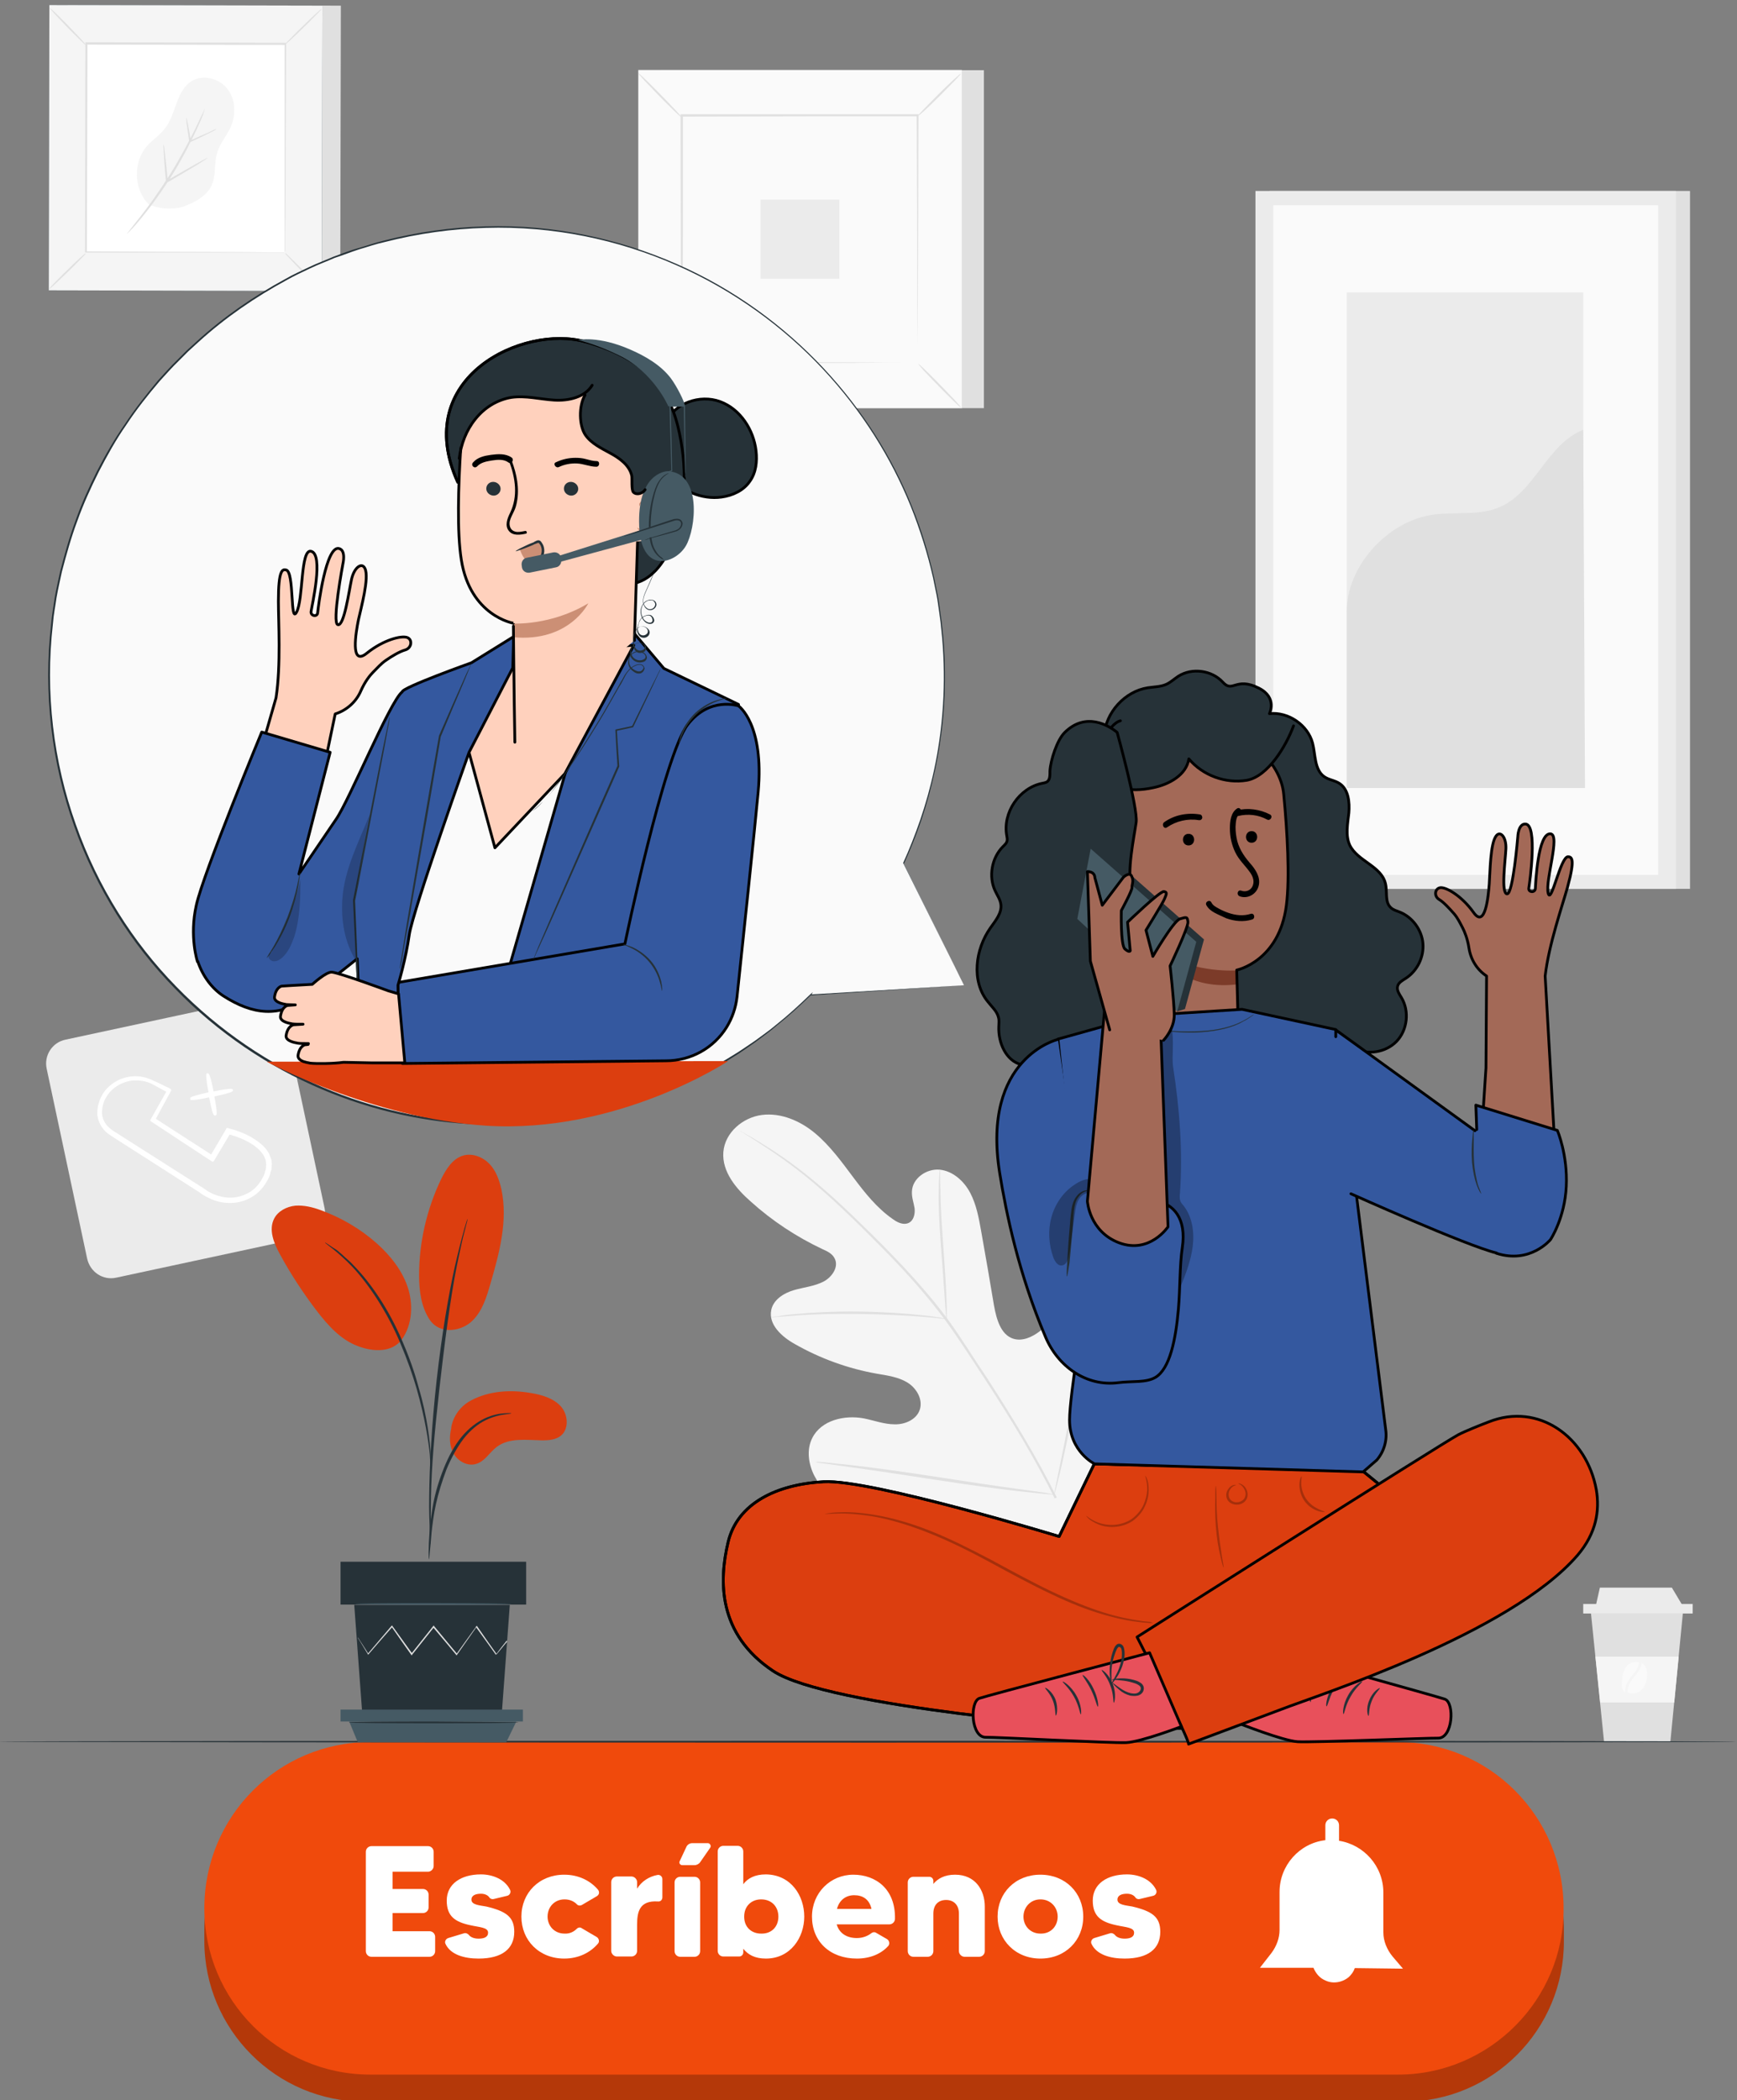 <?xml version="1.0" encoding="utf-8"?>
<!-- Generator: Adobe Illustrator 27.7.0, SVG Export Plug-In . SVG Version: 6.00 Build 0)  -->
<svg version="1.1" id="Capa_1" xmlns="http://www.w3.org/2000/svg" xmlns:xlink="http://www.w3.org/1999/xlink" x="0px" y="0px"
	 viewBox="0 0 584 706" style="enable-background:new 0 0 584 706;" xml:space="preserve">
<rect x="0" y="0" width="584" height="706" fill="#808080" stroke="none"/>
<style type="text/css">
	.st0{clip-path:url(#SVGID_00000035519087262546919900000008901974656838684807_);}
	.st1{fill:#EBEBEB;}
	.st2{fill:#FFFFFF;}
	.st3{fill:#E0E0E0;}
	.st4{fill:#FAFAFA;}
	.st5{fill:#F5F5F5;}
	.st6{fill:#455A64;}
	.st7{fill:#B43809;}
	.st8{fill:#F04A0C;}
	.st9{fill:#263238;}
	.st10{fill:#DC3E0F;}
	.st11{fill:#34589F;}
	.st12{fill:none;stroke:#000000;stroke-width:0.928;stroke-linecap:round;stroke-linejoin:round;stroke-miterlimit:10;}
	.st13{fill:#FFD1BD;}
	.st14{opacity:0.2;}
	.st15{fill:#CC8F75;}
	.st16{fill:#A36957;}
	.st17{fill:#7C3B29;}
	.st18{fill:#E8505B;}
	.st19{fill:#A52F0B;}
	.st20{opacity:0.3;}
</style>
<g>
	<defs>
		<rect id="SVGID_1_" width="584" height="706"/>
	</defs>
	<clipPath id="SVGID_00000176044476388218995760000013282502977495108772_">
		<use xlink:href="#SVGID_1_"  style="overflow:visible;"/>
	</clipPath>
	<g style="clip-path:url(#SVGID_00000176044476388218995760000013282502977495108772_);">
		<path class="st1" d="M102.8,415.8l-63.7,13.7c-4.5,1-8.8-1.9-9.8-6.4l-13.6-63.8c-1-4.5,1.9-8.9,6.3-9.8l63.7-13.7
			c4.5-1,8.8,1.9,9.8,6.4l13.6,63.8C110.1,410.5,107.3,414.9,102.8,415.8z"/>
		<path class="st2" d="M91.3,390.4c0-0.6-0.3-1.2-0.5-1.7c-0.1-0.2-0.1-0.3-0.2-0.6c-1.4-2.9-4.1-4.6-6.2-5.9
			c-2.2-1.2-4.7-2.2-7.5-2.9l-0.3-0.1c-0.2-0.1-0.4,0-0.5,0.2l-5.1,8.7l-18.6-12l5.1-9.4c0.1-0.1,0.1-0.3,0-0.4
			c0-0.1-0.1-0.2-0.2-0.3l-4.3-2.1c-0.7-0.3-1.1-0.5-1.4-0.6c-0.1-0.1-0.2-0.1-0.4-0.2c-0.1,0-0.2-0.1-0.2-0.1
			c-0.2-0.1-0.6-0.3-1-0.4c-1.1-0.4-2.8-0.9-5.1-0.8c-1.6,0.1-4.7,0.5-7.6,2.9c-3,2.3-4.6,6-4.6,9.7c0.1,2.1,1.1,4.3,2.7,5.9
			c0.8,0.8,1.8,1.4,2.7,2l28.3,18.1c0.3,0.2,0.7,0.4,1,0.7c0.8,0.5,1.6,1.1,2.6,1.5c1.3,0.7,2.7,1.2,4.2,1.5c1,0.2,2,0.3,3.1,0.3
			c2.1,0,4.1-0.4,6-1.3c2.8-1.2,5.1-3.5,6.6-6.3c0.3-0.5,0.7-1.3,0.9-2.1l0.1-0.4c0.2-0.6,0.4-1.2,0.4-1.9l0.1-1.2L91.3,390.4z
			 M55.9,367l-5.3,9.4c-0.1,0.2-0.1,0.5,0.2,0.6l20.4,13.4c0.1,0.1,0.2,0.1,0.4,0.1c0.1,0,0.2-0.1,0.3-0.2l5.3-8.9
			c2.3,0.6,4.5,1.5,6.3,2.5c1.8,1,4.2,2.6,5.4,5c0.1,0.2,0.1,0.4,0.2,0.5c0.2,0.4,0.3,0.8,0.3,1.2l0.1,0.9l-0.1,1
			c0,0.5-0.1,0.9-0.3,1.4l-0.1,0.4c-0.1,0.5-0.4,1.1-0.8,1.8c-1.3,2.5-3.3,4.4-5.7,5.4c-2.4,1.1-5.2,1.4-7.9,0.8
			c-1.3-0.3-2.6-0.7-3.7-1.3c-0.8-0.4-1.6-0.9-2.4-1.5c-0.3-0.2-0.7-0.5-1.1-0.7l-28.3-18c-0.9-0.5-1.7-1.1-2.5-1.8
			c-1.4-1.3-2.2-3-2.3-4.7c-0.1-3.8,1.9-6.8,3.9-8.4c2.6-2.1,5.3-2.6,6.7-2.7c0.3,0,0.6,0,0.9,0c2.6,0,4.2,0.7,4.9,1
			c0.2,0.1,0.3,0.1,0.4,0.2c0.3,0.2,0.7,0.4,1.3,0.7L55.9,367z"/>
		<path class="st2" d="M64.6,369.8c0.8,0,2.4-0.2,5.7-0.9c1.1,5.5,1.5,6.1,1.9,6.1c0.1,0,0.1,0,0.2,0c0.5-0.1,0.8-0.2-0.3-6.4
			c6.3-1.4,6.3-1.7,6.2-2.2c0-0.1-0.1-0.3-0.2-0.3c-0.4-0.2-2.5,0-6.3,0.8c-0.7-3.7-1.3-5.7-1.7-6c-0.1-0.1-0.3-0.1-0.4-0.1
			s-0.3,0.1-0.3,0.2c-0.2,0.4,0,2.5,0.7,6.2c-5.8,1.3-6,1.7-6.1,1.8c-0.1,0.1-0.1,0.3,0,0.4C63.9,369.7,63.9,369.8,64.6,369.8z"/>
		<path class="st3" d="M568.2,64.2H426.8v234.6h141.4V64.2z"/>
		<path class="st1" d="M563.5,64.2H422.1v234.6h141.4V64.2z"/>
		<path class="st4" d="M557.5,69H428.1v225.1h129.4V69z"/>
		<path class="st1" d="M532.3,98.3h-79.5v166.6h79.5V98.3z"/>
		<path class="st3" d="M452.8,205.9c-0.2-15.6,13.8-30.8,29.1-32.9c7.3-1,15.1,0.4,22-2.4c12.2-5,16.1-21.3,28.4-26.1l0.6,120.4
			h-80.1V205.9z"/>
		<path class="st3" d="M330.7,23.6H222v113.6h108.8V23.6z"/>
		<path class="st4" d="M323.4,23.6H214.6v113.6h108.8V23.6z"/>
		<path class="st3" d="M323.4,137.2H214.6V23.5h108.8V137.2z M214.6,137.2h108.7V23.6H214.6V137.2z"/>
		<path class="st4" d="M308.7,38.8h-79.5v83.1h79.5V38.8z"/>
		<path class="st3" d="M229.2,122.5c0.1,0.1-0.7,0.9-2,2.3c-1.3,1.3-3.1,3.2-5.1,5.1c-2,2-3.8,3.7-5.2,5c-1.4,1.2-2.2,2-2.3,1.9
			c-0.1-0.1,0.7-0.9,2-2.3c1.3-1.3,3.1-3.2,5.1-5.2c2-2,3.8-3.8,5.2-5C228.3,123.1,229.1,122.4,229.2,122.5z"/>
		<path class="st3" d="M308.7,122.3c0.1-0.1,0.9,0.7,2.3,2c1.3,1.3,3.2,3.1,5.1,5.1c2,2,3.7,3.9,5,5.2c1.2,1.4,2,2.2,1.9,2.3
			c-0.1,0.1-0.9-0.7-2.3-2c-1.3-1.3-3.2-3.1-5.1-5.1c-2-2-3.7-3.9-5-5.2C309.4,123.2,308.7,122.3,308.7,122.3z"/>
		<path class="st3" d="M308.5,39.1c-0.1-0.1,0.7-0.9,2-2.3c1.3-1.3,3.1-3.2,5-5.1c2-2,3.8-3.7,5.2-5c1.4-1.2,2.2-2,2.3-1.9
			c0.1,0.1-0.7,0.9-2,2.3c-1.3,1.3-3.1,3.2-5.1,5.2c-2,2-3.8,3.7-5.2,5C309.5,38.4,308.6,39.1,308.5,39.1z"/>
		<path class="st3" d="M229,39.3c-0.1,0.1-0.9-0.7-2.3-2c-1.3-1.3-3.2-3.1-5.1-5.1c-2-2-3.7-3.9-5-5.2c-1.2-1.4-2-2.2-1.9-2.3
			c0.1-0.1,0.9,0.7,2.3,2c1.3,1.3,3.2,3.1,5.1,5.1c2,2,3.7,3.9,5,5.2C228.3,38.3,229.1,39.2,229,39.3z"/>
		<path class="st3" d="M308.5,121.9c0,0,0-0.1,0-0.4c0-0.3,0-0.7,0-1.2c0-1,0-2.5,0-4.5c0-3.9-0.1-9.7-0.1-16.9
			c0-14.5-0.1-35.3-0.2-60.1l0.3,0.3c-23.2,0-50.3,0-79.3,0.1h0l0.4-0.4c0,30.5,0,59-0.1,83.1l-0.3-0.3c23.8,0.1,43.5,0.1,57.4,0.2
			c6.9,0,12.4,0.1,16.1,0.1c1.9,0,3.3,0,4.3,0c0.5,0,0.8,0,1.1,0C308.4,121.9,308.5,121.9,308.5,121.9s-0.1,0-0.3,0
			c-0.3,0-0.6,0-1.1,0c-1,0-2.4,0-4.2,0c-3.7,0-9.2,0-16.1,0.1c-13.9,0-33.8,0.1-57.6,0.2h-0.3v-0.3c0-24.1,0-52.6-0.1-83.1v-0.4
			h0.4h0c29,0,56.1,0,79.3,0h0.3v0.3c-0.1,24.9-0.1,45.7-0.2,60.3c0,7.2-0.1,12.9-0.1,16.9c0,1.9,0,3.4,0,4.4c0,0.5,0,0.9,0,1.1
			C308.5,121.8,308.5,121.9,308.5,121.9z"/>
		<path class="st1" d="M282.2,67.1h-26.5v26.6h26.5V67.1z"/>
		<path class="st3" d="M565.8,542.3l-4.2,43.2h-22.3l-4.4-43.2H565.8z"/>
		<path class="st1" d="M569.1,539.2h-36.8v3.2h36.8V539.2z"/>
		<path class="st1" d="M562.1,533.7l3.7,6.2h-29.3l1.4-6.2H562.1z"/>
		<path class="st5" d="M564.4,556.9l-1.5,15.4H538l-1.6-15.4H564.4z"/>
		<path class="st4" d="M547.2,568.9c0-1.2,0.3-2.6,1.2-3.8c0.6-1,1.4-1.8,2-2.6c0.6-0.8,1.1-1.7,1.3-2.4c0.1-0.4,0.2-0.8,0.2-1.1
			c0.1,0,0.1,0.1,0.2,0.1c0.9,0.6,1.4,1.5,1.6,2.5c0.2,1,0.1,2.1-0.1,3.1c-0.3,1.2-0.8,2.4-1.6,3.3c-1,1-2.5,1.5-3.9,1.2
			C547.7,569.1,547.5,569,547.2,568.9z"/>
		<path class="st4" d="M545.3,565.5c0.1-1.4,0.2-2.8,0.8-4c0.5-1.3,1.6-2.5,2.9-2.7c0.4-0.1,1.3-0.2,2.1,0.1c0,0.3-0.1,0.7-0.3,1.1
			c-0.2,0.7-0.7,1.5-1.3,2.3c-0.6,0.8-1.4,1.6-2,2.6c-0.7,1-1,2.2-1.1,3.2c0,0.2,0,0.5,0,0.7c-0.3-0.2-0.6-0.5-0.8-0.9
			C545.2,567.2,545.3,566.3,545.3,565.5z"/>
		<path class="st5" d="M365.1,518.9c20.1-20.2,20-50.9,14.3-77.5c-0.9-4.5-1.3-9.3-4.1-12.8c-2.8-3.5-8.2-5.3-11.9-2.8
			c-3,2.2-3.8,6.3-5.1,9.8c-1.7,4.7-4.8,8.9-8.7,11.9c-2.6,2-5.9,3.5-9,2.5c-4.2-1.4-5.6-6.7-6.4-11.1c-1.4-8.3-2.8-16.6-4.3-24.9
			c-0.8-4.5-1.6-9-3.7-13c-2.1-4-5.9-7.4-10.3-7.8c-4.4-0.4-9.2,2.9-9.3,7.4c-0.1,1.9,0.6,3.7,0.9,5.6c0.2,1.9-0.3,4.1-2,4.9
			c-1.7,0.8-3.7-0.1-5.2-1.2c-5.4-3.7-9.5-8.9-13.4-14.1c-3.9-5.2-7.8-10.6-12.8-14.8c-5-4.2-11.5-7-17.9-6.2
			c-6.4,0.8-12.5,5.9-13,12.5c-0.5,6.6,4.3,12.3,9.2,16.6c7.2,6.5,15.4,11.9,24.1,16c1.6,0.7,3.3,1.5,4.1,3.1
			c1.5,2.8-0.8,6.2-3.5,7.7c-3.1,1.7-6.8,2-10.2,3c-3.4,1-6.9,3.2-7.6,6.7c-1,4.9,3.6,9,7.9,11.4c8.6,4.9,18,8.3,27.7,10
			c3.5,0.6,7.1,1.1,10.1,2.9s5.3,5.5,4.3,9c-1,3.4-4.9,5.2-8.5,5.1c-3.5,0-6.9-1.3-10.4-2c-6.5-1.2-14.3,0.6-17.3,6.6
			c-2,3.9-1.3,8.8,0.7,12.7c2,3.9,5.3,7,8.7,9.8c11.8,9.7,26,16.8,41,19.2C338.6,527.6,352,526.6,365.1,518.9z"/>
		<path class="st3" d="M355.3,503.4c-6.3-12.8-14.5-26.3-23.4-40.1c-2.3-3.4-4.5-6.8-6.7-10.2c-2.2-3.3-4.4-6.7-6.7-9.8
			c-4.6-6.2-9.6-11.9-14.4-17.1c-4.9-5.2-9.6-10-14.2-14.4c-4.5-4.4-8.8-8.5-12.9-12c-8.1-7.1-15.3-12-20.4-15.1
			c-2.5-1.6-4.6-2.8-5.9-3.5c-0.7-0.4-1.2-0.6-1.6-0.9c-0.3-0.2-0.5-0.3-0.5-0.3c0,0,0.2,0.1,0.5,0.4c0.4,0.2,0.9,0.5,1.5,0.9
			c1.3,0.8,3.3,2,5.8,3.7c5,3.2,12.2,8.2,20.2,15.3c4,3.5,8.3,7.6,12.8,12c4.5,4.5,9.3,9.2,14.1,14.4c4.8,5.2,9.7,10.9,14.3,17.1
			c2.3,3.1,4.5,6.4,6.7,9.7c2.2,3.3,4.4,6.7,6.7,10.2c9,13.8,17.1,27.2,23.4,40"/>
		<path class="st3" d="M318.2,443.3c0.1,0,0.1-0.7,0.1-2c0-1.3,0-3.1-0.1-5.4c-0.2-4.5-0.6-10.8-1.1-17.7
			c-0.5-6.9-0.9-13.2-0.9-17.7c-0.1-2.3-0.1-4.1-0.1-5.4c0-1.3,0-2-0.1-2s-0.1,0.7-0.2,2c-0.1,1.3-0.2,3.1-0.2,5.4
			c-0.1,4.6,0.2,10.8,0.7,17.8c0.5,6.8,1,13,1.3,17.7c0.1,2.1,0.3,3.9,0.4,5.4C318.1,442.6,318.1,443.3,318.2,443.3z"/>
		<path class="st3" d="M259.2,442.8c0,0.1,0.8,0,2.3-0.1c1.5-0.1,3.6-0.3,6.3-0.5c5.3-0.4,12.7-0.6,20.9-0.5
			c8.2,0.1,15.5,0.5,20.9,0.9c2.7,0.2,4.8,0.4,6.3,0.6c1.5,0.2,2.3,0.2,2.3,0.2c0-0.1-0.8-0.2-2.3-0.5c-1.5-0.2-3.6-0.6-6.3-0.8
			c-5.3-0.6-12.7-1.1-20.9-1.2c-8.2-0.1-15.6,0.3-20.9,0.8c-2.7,0.2-4.8,0.5-6.3,0.8C260,442.6,259.2,442.8,259.2,442.8z"/>
		<path class="st3" d="M354.4,502.4c0,0,0.1-0.3,0.3-0.8c0.2-0.6,0.4-1.3,0.6-2.2c0.5-1.9,1.2-4.8,2-8.3c1.6-7,3.5-16.8,5.4-27.7
			c1.9-10.8,3.7-20.6,5.2-27.7c0.7-3.4,1.3-6.3,1.7-8.4c0.2-0.9,0.3-1.7,0.5-2.3c0.1-0.5,0.1-0.8,0.1-0.8s-0.1,0.3-0.3,0.8
			c-0.2,0.6-0.4,1.3-0.6,2.2c-0.5,1.9-1.2,4.8-2,8.3c-1.6,7-3.5,16.8-5.4,27.7c-1.9,10.8-3.7,20.6-5.2,27.7
			c-0.7,3.4-1.3,6.3-1.7,8.4c-0.2,0.9-0.3,1.7-0.5,2.3C354.4,502.2,354.3,502.4,354.4,502.4z"/>
		<path class="st3" d="M274.2,491.5c0,0,0.3,0.1,0.8,0.2c0.6,0.1,1.4,0.2,2.3,0.3c2.1,0.3,5.1,0.7,8.6,1.2c7.3,1,17.3,2.5,28.3,4.2
			c11.1,1.7,21.1,3.1,28.4,3.9c3.6,0.4,6.6,0.7,8.6,0.9c0.9,0.1,1.7,0.1,2.4,0.2c0.5,0,0.8,0,0.8,0s-0.3-0.1-0.8-0.2
			c-0.6-0.1-1.4-0.2-2.3-0.4c-2.1-0.3-5.1-0.7-8.6-1.2c-7.3-1-17.3-2.5-28.3-4.2c-11-1.7-21.1-3.1-28.4-3.9
			c-3.6-0.4-6.6-0.7-8.6-0.9c-0.9-0.1-1.7-0.1-2.4-0.2C274.5,491.5,274.2,491.4,274.2,491.5z"/>
		<path class="st3" d="M22.8,1.7l-0.2,95.9l91.8,0.2l0.2-95.9L22.8,1.7z"/>
		<path class="st6" d="M16.6,1.7l-0.2,95.9l91.8,0.2l0.2-95.9L16.6,1.7z"/>
		<path class="st5" d="M108.2,97.8l-91.8-0.2l0.2-95.9l91.8,0.2L108.2,97.8z"/>
		<path class="st2" d="M28.9,14.6l-0.2,70.1l67.1,0.2L96,14.8L28.9,14.6z"/>
		<path class="st3" d="M28.8,85.2c0.1,0.1-0.6,0.8-1.7,1.9c-1.1,1.1-2.6,2.7-4.3,4.3c-1.7,1.7-3.3,3.1-4.4,4.2
			c-1.2,1.1-1.9,1.7-1.9,1.6c-0.1-0.1,0.6-0.8,1.6-1.9c1.1-1.1,2.6-2.7,4.3-4.3c1.7-1.7,3.3-3.2,4.4-4.2
			C28,85.7,28.7,85.1,28.8,85.2z"/>
		<path class="st3" d="M95.9,85.1c0.1-0.1,0.8,0.6,1.9,1.7c1.1,1.1,2.7,2.6,4.3,4.3c1.7,1.7,3.1,3.3,4.2,4.4c1,1.2,1.7,1.9,1.6,1.9
			c-0.1,0.1-0.8-0.6-1.9-1.7c-1.1-1.1-2.7-2.6-4.3-4.3c-1.7-1.7-3.1-3.3-4.2-4.4C96.4,85.9,95.8,85.2,95.9,85.1z"/>
		<path class="st3" d="M95.8,15c-0.1-0.1,0.6-0.8,1.7-1.9c1.1-1.1,2.6-2.7,4.3-4.3c1.7-1.7,3.2-3.1,4.4-4.2c1.2-1.1,1.9-1.7,1.9-1.6
			c0.1,0.1-0.6,0.8-1.7,1.9c-1.1,1.1-2.6,2.7-4.3,4.3c-1.7,1.7-3.3,3.2-4.4,4.2C96.6,14.4,95.9,15,95.8,15z"/>
		<path class="st3" d="M28.7,15c-0.1,0.1-0.8-0.6-1.9-1.7c-1.1-1.1-2.7-2.6-4.3-4.3c-1.7-1.7-3.1-3.3-4.2-4.4
			c-1-1.2-1.7-1.9-1.6-1.9c0.1-0.1,0.8,0.6,1.9,1.6c1.1,1.1,2.7,2.6,4.3,4.3c1.7,1.7,3.1,3.3,4.2,4.4C28.2,14.2,28.8,14.9,28.7,15z"
			/>
		<path class="st3" d="M95.7,84.9c0,0,0-0.1,0-0.3c0-0.2,0-0.6,0-1c0-0.9,0-2.1,0-3.8c0-3.3,0-8.2,0-14.3c0-12.3,0-29.8,0-50.7
			l0.3,0.3c-19.5,0-42.5-0.1-66.9-0.1l0.3-0.3c-0.1,25.7-0.1,49.8-0.2,70.1l-0.3-0.3c20,0.1,36.7,0.2,48.4,0.2
			c5.9,0,10.4,0.1,13.6,0.1c1.6,0,2.8,0,3.6,0c0.4,0,0.7,0,0.9,0C95.6,84.8,95.7,84.9,95.7,84.9c0,0-0.1,0-0.3,0c-0.2,0-0.5,0-0.9,0
			c-0.8,0-2,0-3.5,0c-3.1,0-7.7,0-13.5,0c-11.7,0-28.5,0-48.6,0h-0.3v-0.3c0-20.3,0.1-44.4,0.1-70.1v-0.3h0.3h0
			c24.4,0.1,47.4,0.1,66.9,0.2h0.3v0.3c-0.1,21-0.2,38.6-0.2,50.9c0,6.1-0.1,10.9-0.1,14.2c0,1.6,0,2.9,0,3.7c0,0.4,0,0.7,0,0.9
			C95.7,84.7,95.7,84.9,95.7,84.9z"/>
		<path class="st5" d="M50,68.7c-5.1-5.1-5.3-14.2-0.6-19.6c1.9-2.1,4.4-3.7,6.1-6c3.8-4.9,3.7-12.6,8.9-15.8c3.8-2.4,9.2-1,12,2.5
			c2.8,3.5,3,8.7,1.2,12.8c-1.3,3-3.7,5.6-4.6,8.8c-1,3.2-0.4,6.8-1.5,10c-1.2,3.9-5.4,6.4-9.2,7.8C58.5,70.7,53.6,70.3,50,68.7z"/>
		<path class="st3" d="M68.9,36.5c0,0-0.2,0.7-0.6,1.9s-1.2,2.9-2.1,4.9c-1.9,4.1-4.7,9.7-8.3,15.5c-3.7,5.9-7.4,10.9-10.3,14.4
			c-1.4,1.7-2.6,3.1-3.5,4c-0.9,0.9-1.3,1.4-1.4,1.4c0,0,0.4-0.6,1.2-1.6c0.8-1,1.9-2.4,3.3-4.2c2.8-3.5,6.4-8.6,10.1-14.4
			c3.6-5.8,6.5-11.4,8.5-15.4c1-2,1.7-3.7,2.3-4.8C68.6,37.1,68.9,36.4,68.9,36.5z"/>
		<path class="st3" d="M55,48.6c0.1,0,0.3,1.3,0.5,3.5c0.3,2.2,0.6,5.3,0.9,8.8L56,60.7c0.5-0.3,1-0.6,1.5-0.8
			c3.4-1.9,6.4-3.7,8.6-4.9c2.2-1.2,3.6-2,3.7-1.9c0,0.1-1.3,0.9-3.5,2.3c-2.2,1.3-5.2,3.1-8.6,5.1c-0.5,0.3-1,0.6-1.5,0.8l-0.4,0.2
			l0-0.5c-0.3-3.5-0.6-6.6-0.7-8.8C55,49.9,54.9,48.6,55,48.6z"/>
		<path class="st3" d="M72.7,43.4c0,0.1-0.8,0.6-2.3,1.3c-1.4,0.7-3.4,1.7-5.6,2.7c-0.2,0.1-0.5,0.2-0.7,0.3l-0.4,0.2l-0.1-0.4
			c-0.3-2.2-0.6-4.2-0.8-5.7c-0.2-1.4-0.2-2.3-0.2-2.3c0.1,0,0.3,0.9,0.6,2.3c0.3,1.4,0.6,3.4,1,5.7l-0.4-0.2
			c0.2-0.1,0.5-0.2,0.7-0.3c2.2-1,4.2-1.9,5.7-2.5C71.7,43.7,72.6,43.3,72.7,43.4z"/>
		<path class="st7" d="M472.1,706.5H122.6c-29.7,0-53.9-24.2-53.9-54v-3.9c0-29.8,24.1-54,53.9-54h349.3c29.7,0,53.9,24.2,53.9,54
			v3.9C525.9,682.3,501.8,706.5,472.1,706.5z"/>
		<path class="st8" d="M470.1,697.4H124.5c-30.9,0-55.8-25-55.8-55.9c0-31,24.9-55.9,55.8-55.9h345.4c30.9,0,55.8,25,55.8,55.9
			C525.9,672.2,500.8,697.4,470.1,697.4z"/>
		<path class="st2" d="M471.7,661.8l-3.5-4.1c-1.9-2.3-3.1-5.2-3.1-8.1v-13.4c0-8.9-6.6-16.1-14.9-17.4v-5.2c0-1.3-1-2.3-2.3-2.3
			c-1.3,0-2.3,1-2.3,2.3v5c-8.7,1-15.4,8.5-15.4,17.4v12.8c0,2.7-1,5.4-2.7,7.7l-3.9,5h18c0.8,1.9,2.1,3.5,4.1,4.3
			c2.5,1.2,5.8,0.6,7.9-1.3c0.8-0.8,1.5-1.7,1.9-2.9L471.7,661.8z"/>
		<path class="st2" d="M144.4,649.2c1.1,0,1.9,0.9,1.9,1.9v4.8c0,1.1-0.9,1.9-1.9,1.9h-19.5c-1.1,0-1.9-0.9-1.9-1.9v-33.4
			c0-1.1,0.9-1.9,1.9-1.9h19c1.1,0,1.9,0.9,1.9,1.9v4.8c0,1-0.9,1.9-1.9,1.9H132v5.8h10.2c1.1,0,1.9,0.9,1.9,1.9v4.3
			c0,1.1-0.9,1.9-1.9,1.9H132v6.1L144.4,649.2L144.4,649.2z"/>
		<path class="st2" d="M172.9,649.4c0,5.7-4.1,9-12,9c-4.8,0-9.4-1.3-11.1-4.9c-0.4-0.7,0-1.7,0.9-2l5.3-1.6
			c0.6-0.2,1.2,0.1,1.6,0.5c0.5,0.7,1.6,1.3,3.3,1.3c1.8,0,3.2-0.5,3.2-2c0-1.8-2.8-1.8-5.9-2.5c-5.2-1.1-8-3-8-8.3
			c0-5.6,4.8-8.8,11.5-8.8c4,0,8.1,1.7,9.8,5.2c0.4,0.8-0.1,1.8-1,2l-4.6,1.1c-0.5,0.1-1.1-0.1-1.4-0.6c-0.5-0.7-1.5-1.2-2.8-1.2
			c-1.7,0-3.2,0.5-3.2,2c0,1.8,2.9,1.9,5,2.3C170.2,642.5,172.9,644.4,172.9,649.4z"/>
		<path class="st2" d="M193.9,648.4c0.5-0.5,1.2-0.6,1.7-0.2l5.1,3c0.7,0.5,0.9,1.5,0.4,2.1c-2.6,3.1-6.6,5.1-11.4,5.1
			c-8.4,0-14.4-6.1-14.4-14.1c0-8,6-14.1,14.4-14.1c4.8,0,8.8,2,11.4,5.1c0.5,0.7,0.4,1.6-0.4,2.1l-5.1,3c-0.6,0.3-1.3,0.2-1.7-0.3
			c-1-1-2.4-1.6-4.1-1.6c-3.4,0-5.7,2.6-5.7,5.8c0,3.1,2.3,5.7,5.7,5.7C191.5,650.1,192.9,649.4,193.9,648.4z"/>
		<path class="st2" d="M221,630.3c0.9-0.2,1.7,0.5,1.7,1.4v6.1c0,0.9-0.7,1.5-1.5,1.4c-6.3-0.4-7,3.6-7,7.9v8.7
			c0,1.1-0.9,1.9-1.9,1.9h-4.9c-1,0-1.9-0.9-1.9-1.9v-23.1c0-1.1,0.9-1.9,1.9-1.9h4.9c1,0,1.9,0.9,1.9,1.9v2.2
			C215.7,632.4,218.3,630.8,221,630.3z"/>
		<path class="st2" d="M226.8,655.9v-23.1c0-1.1,0.9-1.9,1.9-1.9h4.8c1.1,0,1.9,0.9,1.9,1.9v23.1c0,1.1-0.9,1.9-1.9,1.9h-4.8
			C227.6,657.8,226.8,656.9,226.8,655.9z M232.7,619.6h5.3c0.7,0,1.2,0.9,0.8,1.5l-3.4,4.9c-0.4,0.6-1.2,1-1.9,1h-4.1
			c-0.7,0-1.2-0.7-0.9-1.3l2.2-4.7C231,620.2,231.8,619.6,232.7,619.6z"/>
		<path class="st2" d="M270.4,644.3c0,7-4.6,14.1-12.9,14.1c-3.7,0-6-1.3-7.6-3.3v1.2c0,0.8-0.6,1.4-1.4,1.4h-5.3
			c-1.1,0-1.9-0.9-1.9-1.9v-33.4c0-1.1,0.9-1.9,1.9-1.9h4.8c1.1,0,1.9,0.9,1.9,1.9v11c1.5-2,3.9-3.3,7.6-3.3
			C265.9,630.2,270.4,637.2,270.4,644.3z M261.7,644.3c0-3.3-2.2-5.8-5.8-5.8c-3.2,0-5.7,2.2-5.7,5.8c0,3.6,2.5,5.7,5.7,5.7
			C259.5,650.1,261.7,647.6,261.7,644.3z"/>
		<path class="st2" d="M300.9,645c0,1.1-0.9,1.9-1.9,1.9h-17.7c0.9,3.1,3.5,4.6,6.8,4.6c2.1,0,3.8-0.8,4.8-1.6
			c0.5-0.4,1.1-0.5,1.6-0.2l3.8,2.2c0.7,0.5,0.9,1.5,0.4,2.2c-2.3,2.6-6,4.3-10.6,4.3c-9.1,0-15.1-5.8-15.1-14.1
			c0-8,6.2-14.1,13.9-14.1C294.4,630.2,301.1,635,300.9,645z M293,641.7c-0.7-3.2-2.9-4.6-5.8-4.6c-2.8,0-5,1.6-5.8,4.6H293z"/>
		<path class="st2" d="M331.1,640.9v15c0,1.1-0.9,1.9-1.9,1.9h-4.9c-1,0-1.9-0.9-1.9-1.9v-12.6c0-3.1-1.9-4.6-4.3-4.6
			c-2.6,0-4.3,1.6-4.3,4.6v12.6c0,1.1-0.9,1.9-1.9,1.9h-4.8c-1.1,0-1.9-0.9-1.9-1.9v-23.1c0-1.1,0.9-1.9,1.9-1.9h5.3
			c0.8,0,1.4,0.6,1.4,1.4v1c1.5-1.8,3.8-3.1,7.3-3.1C328,630.2,331.1,635.5,331.1,640.9z"/>
		<path class="st2" d="M364.2,644.3c0,8-6,14.1-14.4,14.1c-8.4,0-14.4-6.2-14.4-14.1c0-8,6-14.1,14.4-14.1
			C358.2,630.2,364.2,636.3,364.2,644.3z M355.6,644.3c0-3.1-2.3-5.8-5.8-5.8c-3.4,0-5.7,2.7-5.7,5.8s2.3,5.7,5.7,5.7
			C353.3,650.1,355.6,647.5,355.6,644.3z"/>
		<path class="st2" d="M390.1,649.4c0,5.7-4.1,9-12,9c-4.8,0-9.4-1.3-11.1-4.9c-0.4-0.7,0-1.7,0.9-2l5.3-1.6
			c0.6-0.2,1.2,0.1,1.6,0.5c0.5,0.7,1.6,1.3,3.3,1.3c1.8,0,3.2-0.5,3.2-2c0-1.8-2.8-1.8-5.9-2.5c-5.2-1.1-8-3-8-8.3
			c0-5.6,4.8-8.8,11.5-8.8c4,0,8.1,1.7,9.8,5.2c0.4,0.8-0.1,1.8-1,2l-4.6,1.1c-0.5,0.1-1.1-0.1-1.4-0.6c-0.5-0.7-1.5-1.2-2.8-1.2
			c-1.7,0-3.2,0.5-3.2,2c0,1.8,2.9,1.9,5,2.3C387.4,642.5,390.1,644.4,390.1,649.4z"/>
		<path class="st9" d="M583.7,585.5c0,0.2-130.7,0.3-292,0.3c-161.3,0-292-0.2-292-0.3c0-0.2,130.7-0.3,292-0.3
			C452.9,585.2,583.7,585.3,583.7,585.5z"/>
		<path class="st10" d="M158.5,470.7c6.1-3.2,13.3-3.6,20.1-2.4c3.6,0.6,7.4,1.7,9.9,4.4c2.5,2.7,2.9,7.6,0.1,9.9
			c-1.7,1.4-4.1,1.6-6.2,1.6c-5.3-0.1-11.2-1-15.4,2.2c-2.4,1.8-4,4.9-6.9,5.7c-2.8,0.9-6-0.8-7.5-3.3c-1.5-2.6-1.6-5.7-0.9-8.6
			C151.6,480.1,152.3,473.9,158.5,470.7z"/>
		<path class="st10" d="M144.5,443.7c3.7,5.3,11,3.6,14.3,0.3c3.4-3.3,4.8-8,6.1-12.5c3-10.3,5.9-21.1,3.7-31.6
			c-0.7-3.1-1.8-6.3-4-8.6s-5.6-3.7-8.7-2.9c-3.7,1-5.9,4.6-7.6,8c-4.8,10-7.4,21.2-7.4,32.3C140.9,433.9,141.6,439.4,144.5,443.7z"
			/>
		<path class="st10" d="M134.3,451.3c4.1-4.8,4.8-11.8,3-17.9c-1.8-6-5.9-11.2-10.6-15.4c-5.5-4.9-12-8.7-18.9-11.2
			c-2.7-1-5.6-1.7-8.5-1.5c-2.9,0.3-5.8,1.8-7.1,4.3c-2,3.8-0.1,8.4,2,12.2c3.6,6.6,7.8,13,12.4,19c3.7,4.8,8,9.6,13.7,11.7
			c5.7,2.2,11.6,1.9,14.6-2"/>
		<path class="st9" d="M144.2,524.2c0.1,0,0.2-0.9,0.3-2.4c0.2-1.8,0.4-4,0.6-6.6c0.3-2.8,0.7-6.1,1.5-9.7c0.8-3.6,2-7.5,3.5-11.5
			c1.6-3.9,3.6-7.5,5.8-10.4c2.3-2.9,4.9-5,7.4-6.2c2.5-1.2,4.7-1.7,6.2-1.9c1.5-0.2,2.4-0.3,2.4-0.4c0-0.1-0.9-0.1-2.4,0
			c-1.6,0.1-3.9,0.5-6.5,1.7c-2.6,1.2-5.4,3.3-7.8,6.2c-2.4,2.9-4.4,6.6-6,10.6c-1.6,4-2.8,8-3.5,11.7c-0.7,3.7-1.1,7-1.3,9.8
			c-0.2,2.8-0.3,5.1-0.3,6.7C144.1,523.3,144.2,524.2,144.2,524.2z"/>
		<path class="st9" d="M144.7,519.1c0,0,0.1-0.4,0.1-1.1c0-0.8,0-1.9,0-3.2c0-2.8,0-6.8,0.1-11.8c0.2-10,1.1-20.7,2.8-35.9
			c1.6-14.2,3.7-30.8,5.9-41.6c0.5-2.5,1-4.7,1.4-6.6c0.4-1.9,0.8-3.6,1.2-5c0.3-1.3,0.6-2.3,0.8-3.1c0.2-0.7,0.2-1.1,0.2-1.1
			s-0.2,0.4-0.4,1.1c-0.2,0.8-0.6,1.8-0.9,3.1c-0.4,1.3-0.8,3-1.3,4.9c-0.5,1.9-1,4.1-1.6,6.6c-2.2,9.8-4.5,23.4-6.2,38.6
			c-1.7,15.2-2.4,29-2.5,39c-0.1,5,0.1,9.1,0.2,11.8c0.1,1.3,0.1,2.4,0.2,3.2C144.6,518.7,144.7,519.1,144.7,519.1z"/>
		<path class="st9" d="M144.8,492.4c0.1,0,0.1-1.2,0-3.4c-0.1-2.2-0.4-5.3-1-9.1c-0.6-3.8-1.5-8.3-3-13.3c-0.6-2.2-2-7.6-5.5-15.7
			c-4.6-10.9-10.8-19.8-16.3-25.4c-1.3-1.5-2.7-2.5-3.8-3.6c-0.6-0.5-1.1-1-1.6-1.4c-0.5-0.4-1-0.7-1.5-1c-1.8-1.2-2.8-1.9-2.8-1.8
			c-0.2,0.2,4,2.7,9.3,8.3c5.2,5.6,11.3,14.5,15.9,25.3c2.5,5.9,4.3,11.1,5.6,15.6c1.4,4.9,2.4,9.4,3.1,13.1c0.7,3.8,1.1,6.9,1.3,9
			C144.6,491.2,144.7,492.4,144.8,492.4z"/>
		<path class="st9" d="M119.1,539.5l2.7,36.6h46.9l2.7-36.6H119.1z"/>
		<path class="st9" d="M176.9,525h-62.4v14.4h62.4V525z"/>
		<path class="st6" d="M114.5,574.7v4h2.9h58.4v-4H114.5z"/>
		<path class="st6" d="M120.3,585.7l-2.9-7h56.2l-3.4,7H120.3z"/>
		<path class="st3" d="M170.4,551.4c0,0-0.1,0.1-0.2,0.3c-0.2,0.2-0.4,0.6-0.7,0.9c-0.7,0.9-1.6,2-2.7,3.5l-0.1,0.2l-0.1-0.2
			c-1.7-2.4-4-5.6-6.7-9.3h0.4c-2,2.8-4.2,6-6.6,9.4l-0.2,0.3l-0.2-0.3c-2.4-2.9-5.1-6.1-7.8-9.3h0.5c-0.1,0.2-0.3,0.4-0.4,0.5
			c-2.4,3-4.8,6-7,8.8l-0.2,0.3l-0.2-0.3c-2.4-3.4-4.6-6.5-6.6-9.4l0.4,0c-3.3,3.7-6,6.9-8.1,9.3l-0.1,0.2l-0.1-0.2
			c-1.1-1.8-1.9-3.2-2.6-4.3c-0.3-0.5-0.5-0.8-0.7-1.1c-0.1-0.3-0.2-0.4-0.2-0.4c0,0,0.1,0.1,0.3,0.4c0.2,0.3,0.4,0.6,0.7,1.1
			c0.6,1,1.6,2.4,2.7,4.2l-0.3,0c2.1-2.5,4.8-5.6,8-9.4l0.2-0.2l0.2,0.3c2,2.8,4.3,6,6.7,9.3l-0.5,0c2.2-2.8,4.6-5.8,7-8.8
			c0.1-0.2,0.3-0.4,0.4-0.5l0.2-0.3l0.2,0.3c2.7,3.3,5.4,6.5,7.8,9.4l-0.4,0c2.4-3.4,4.7-6.5,6.7-9.3l0.2-0.3l0.2,0.3
			c2.6,3.8,4.9,7,6.6,9.4l-0.2,0c1.2-1.4,2.1-2.6,2.8-3.4c0.3-0.4,0.6-0.6,0.8-0.9C170.3,551.5,170.4,551.4,170.4,551.4z"/>
		<path class="st6" d="M171.9,539.2c0,0.2-11.8,0.3-26.2,0.3c-14.5,0-26.2-0.1-26.2-0.3c0-0.2,11.8-0.3,26.2-0.3
			C160.2,538.9,171.9,539.1,171.9,539.2z"/>
		<path class="st9" d="M174.3,579c0,0.2-12.8,0.3-28.5,0.3c-15.8,0-28.5-0.1-28.5-0.3c0-0.2,12.8-0.3,28.5-0.3
			C161.5,578.8,174.3,578.9,174.3,579z"/>
		<path class="st4" d="M324.1,331.2l-20.3-41.1c11.3-24.5,16.1-52.3,12.7-81.1c-10-82.7-84.9-141.6-167.4-131.6
			C66.5,87.4,7.7,162.5,17.7,245.2c10,82.7,84.9,141.6,167.4,131.6c34.4-4.2,64.7-19.7,87.6-42.4l0,0.1L324.1,331.2z"/>
		<path class="st9" d="M324.1,331.2c-1,0.1-18,1.2-51.4,3.4l-0.3,0l0.1-0.2c0,0,0-0.1,0-0.1l0.2,0.2c-3.5,3.4-7.4,7-11.8,10.5
			c-2.1,1.8-4.5,3.5-6.9,5.3c-2.5,1.7-4.9,3.5-7.6,5.1c-10.6,6.7-23.3,12.6-37.7,16.8c-14.4,4.2-30.6,6.4-47.8,5.8
			c-17.2-0.6-35.3-4.4-52.9-11.9c-17.6-7.5-34.7-18.8-49.2-33.8c-14.6-14.9-26.5-33.6-33.9-54.7c-7.5-21-10.4-44.5-7.7-67.9
			c0.2-2.9,0.8-5.8,1.2-8.8c0.5-2.9,1.2-5.8,1.8-8.7c1.5-5.8,3.1-11.6,5.2-17.2c2-5.7,4.5-11.2,7.2-16.6c2.8-5.4,5.8-10.7,9.3-15.7
			c3.4-5.2,7.3-10.1,11.3-14.9l3.1-3.4l1.6-1.7l1.6-1.6l3.3-3.3l3.4-3.1c9.1-8.3,19.2-15.2,29.7-20.9c2.6-1.5,5.3-2.7,8-4
			c2.7-1.3,5.5-2.3,8.2-3.5c2.8-1,5.5-2.1,8.4-2.9c2.8-0.8,5.6-1.8,8.5-2.5c11.3-2.9,22.8-4.5,34.2-4.8c22.8-0.7,44.8,4.1,64.2,12.6
			c19.5,8.5,36.2,20.9,49.5,35.1c13.3,14.2,23.2,30.2,29.7,46.4c3.3,8.1,5.7,16.2,7.5,24.1c0.4,2,0.8,4,1.2,5.9
			c0.4,2,0.6,3.9,0.9,5.9c0.1,1,0.3,1.9,0.4,2.9c0.1,1,0.2,1.9,0.3,2.9c0.2,1.9,0.4,3.8,0.5,5.7c1,15.1-0.4,29-3,41.2
			c-1.3,6.1-2.9,11.8-4.7,17.1c-1.8,5.3-3.8,10.1-5.8,14.5v-0.1C317,316.8,323.6,330.3,324.1,331.2c-0.4-0.9-7.2-14.4-20.4-41l0-0.1
			l0-0.1c2-4.4,3.9-9.2,5.7-14.4c1.8-5.3,3.4-10.9,4.7-17c2.6-12.2,3.9-26.1,2.9-41.1c-0.1-1.9-0.3-3.8-0.5-5.7
			c-0.1-1-0.2-1.9-0.3-2.9c-0.1-1-0.3-1.9-0.4-2.9c-0.3-1.9-0.5-3.9-0.9-5.9c-0.4-2-0.8-3.9-1.2-5.9c-1.8-7.9-4.3-16-7.5-24
			c-6.5-16.1-16.3-32-29.6-46.2c-13.2-14.1-29.9-26.4-49.3-34.9c-19.3-8.5-41.3-13.2-64-12.5c-11.3,0.3-22.8,1.9-34.1,4.8
			c-2.8,0.6-5.6,1.6-8.4,2.4c-2.8,0.9-5.5,2-8.3,2.9c-2.7,1.2-5.5,2.2-8.2,3.5c-2.7,1.3-5.4,2.5-8,4c-10.5,5.7-20.6,12.6-29.6,20.8
			l-3.4,3.1l-3.3,3.3l-1.6,1.6l-1.6,1.7l-3.1,3.4c-4,4.7-7.9,9.6-11.3,14.8c-3.5,5-6.4,10.3-9.2,15.7c-2.7,5.4-5.2,10.9-7.2,16.5
			c-2.1,5.6-3.7,11.4-5.2,17.1c-0.6,2.9-1.3,5.8-1.8,8.7c-0.4,2.9-1,5.8-1.2,8.7c-2.7,23.3,0.2,46.6,7.7,67.6
			c7.4,21,19.2,39.6,33.8,54.5c14.5,14.9,31.5,26.2,49,33.7c17.5,7.5,35.6,11.3,52.7,11.9c17.1,0.6,33.3-1.5,47.6-5.7
			c14.4-4.2,27-10.1,37.6-16.7c2.7-1.6,5.2-3.4,7.6-5c2.4-1.8,4.8-3.4,6.9-5.2c4.4-3.5,8.3-7.1,11.8-10.5l0.8-0.7l-0.5,0.9
			c0,0,0,0.1,0,0.1l-0.1-0.2C306.1,332.3,323,331.3,324.1,331.2z"/>
		<path class="st10" d="M89.7,356.9l155.1-0.2c0,0-37.1,24.6-81.6,21.7C124.5,375.8,89.7,356.9,89.7,356.9z"/>
		<path class="st4" d="M157.6,252.6l8.8,32.4l32.3-43.7l-7.6,114.6H145l-13.5,0.6c0,0,2-18.1,2.8-28.3c0.2-1.9,0.8-13.3,4.1-24
			C145.4,281.8,157.6,252.6,157.6,252.6z"/>
		<path class="st11" d="M248.3,236.8l-25.1-12.1l-9.9-11.7l-13.9,14.5l-37,128.2h63.4l8.1-22l14.4-84.9V236.8z"/>
		<path class="st12" d="M248.3,236.8l-25.1-12.1l-9.9-11.7l-13.9,14.5l-37,128.2h63.4l8.1-22l14.4-84.9V236.8z"/>
		<path class="st11" d="M135.3,357.5l-1.7-27.2l76.5-13c0,0,13.1-63.3,21.1-73.7c7.4-9.6,17.1-6.3,17.1-6.3s8.7,6,6.6,29
			c-1.1,12-5.5,53.7-7.1,68.8c-0.4,3.6-1.6,7.1-3.5,10.2c-4.4,7.1-12.1,11.3-20.4,11.3L135.3,357.5z"/>
		<path class="st12" d="M135.3,357.5l-1.7-27.2l76.5-13c0,0,13.1-63.3,21.1-73.7c7.4-9.6,17.1-6.3,17.1-6.3s8.7,6,6.6,29
			c-1.1,12-5.5,53.7-7.1,68.8c-0.4,3.6-1.6,7.1-3.5,10.2c-4.4,7.1-12.1,11.3-20.4,11.3L135.3,357.5z"/>
		<path class="st9" d="M222.6,333.1c-0.1,0-0.2-1.2-0.8-3.1c-0.5-1.9-1.6-4.3-3.5-6.6c-1.9-2.3-4.2-3.8-5.9-4.6
			c-1.7-0.9-2.9-1.2-2.9-1.3c0-0.1,1.2,0.1,3.1,0.9c1.8,0.8,4.2,2.3,6.2,4.6s3,5,3.5,6.9C222.7,331.8,222.7,333.1,222.6,333.1z"/>
		<path class="st9" d="M186,307.9c-2,4.5-3.7,8.2-4.9,10.8c-0.6,1.2-1,2.2-1.3,2.9c-0.3,0.7-0.5,1-0.5,1s0.1-0.4,0.4-1.1
			c0.3-0.7,0.7-1.7,1.2-3c1.1-2.6,2.7-6.3,4.7-10.9c4-9.2,9.5-21.8,15.6-35.7c2.2-5,4.4-9.9,6.4-14.5l0,0.2
			c-0.3-4.3-0.5-8.4-0.7-12.1l0-0.2l0.2-0.1c2-0.4,3.8-0.8,5.6-1.2l-0.2,0.1c2.9-5.8,5.2-10.6,6.9-14c0.8-1.6,1.5-2.9,1.9-3.8
			c0.2-0.4,0.4-0.7,0.5-1c0.1-0.2,0.2-0.3,0.2-0.3c0,0,0,0.1-0.1,0.4c-0.1,0.3-0.3,0.6-0.5,1c-0.4,0.9-1,2.2-1.8,3.9
			c-1.6,3.4-3.9,8.2-6.7,14.1l-0.1,0.1l-0.1,0c-1.7,0.4-3.6,0.8-5.5,1.2l0.2-0.3c0.2,3.8,0.5,7.8,0.8,12.1v0.1l0,0.1
			c-2,4.6-4.2,9.5-6.4,14.5"/>
		<path class="st9" d="M244.4,234.7c0,0.1-1.3,0.3-3.2,1c-2,0.7-4.5,2.1-6.9,4.3c-2.3,2.2-3.9,4.7-4.7,6.6c-0.9,1.9-1.1,3.2-1.3,3.2
			c-0.1,0,0-0.3,0.1-0.9c0.1-0.6,0.3-1.4,0.7-2.4c0.8-2,2.3-4.6,4.7-6.9c2.4-2.2,5.1-3.6,7.2-4.2c1-0.3,1.9-0.5,2.5-0.6
			C244.1,234.6,244.4,234.6,244.4,234.7z"/>
		<path class="st13" d="M99.7,205.8c2.3-4.2,1.3-21.1,4.8-20.5c4.5,0.8,0.3,18.5,0.1,20.2c-0.3,1.6,2.1,2,2.2,0.5
			c0.2-2.1,2.8-22.8,7.2-21.6c2.4,0.6,1.3,5.1,1.3,5.1s-3.8,20.1-1.7,20.5c2.1,0.5,3.7-11.1,4.6-15.3c0.9-4,3.5-5.8,4.5-3.6
			c1.5,3.1-1.3,13.2-2.2,17.3c-0.8,4-2.9,15.8,2.8,11.2c5.7-4.6,11.7-6,13.6-5.3c1.9,0.7,1.5,3.6-0.7,4.2c-1.8,0.5-4.5,2.1-6.5,3.5
			c-1.6,1.1-2.9,2.6-4.3,4c-1,1-2.7,3.1-4.1,6.3c-1.6,3.7-4.8,6.5-8.6,7.7l-3.3,15.8L88,251.3l4.8-16.7c1.7-11,0.8-25.7,0.8-32.5
			c0-10.7,1.4-10.8,2.6-10.5C99,192.2,97.5,209.9,99.7,205.8z"/>
		<path class="st12" d="M99.7,205.8c2.3-4.2,1.3-21.1,4.8-20.5c4.5,0.8,0.3,18.5,0.1,20.2c-0.3,1.6,2.1,2,2.2,0.5
			c0.2-2.1,2.8-22.8,7.2-21.6c2.4,0.6,1.3,5.1,1.3,5.1s-3.8,20.1-1.7,20.5c2.1,0.5,3.7-11.1,4.6-15.3c0.9-4,3.5-5.8,4.5-3.6
			c1.5,3.1-1.3,13.2-2.2,17.3c-0.8,4-2.9,15.8,2.8,11.2c5.7-4.6,11.7-6,13.6-5.3c1.9,0.7,1.5,3.6-0.7,4.2c-1.8,0.5-4.5,2.1-6.5,3.5
			c-1.6,1.1-2.9,2.6-4.3,4c-1,1-2.7,3.1-4.1,6.3c-1.6,3.7-4.8,6.5-8.6,7.7l-3.3,15.8L88,251.3l4.8-16.7c1.7-11,0.8-25.7,0.8-32.5
			c0-10.7,1.4-10.8,2.6-10.5C99,192.2,97.5,209.9,99.7,205.8z"/>
		<path class="st13" d="M174,219.7l-16.4,32.9l8.8,32.4l23.5-24.9l23.2-43.2L174,219.7z"/>
		<path class="st12" d="M174,219.7l-16.4,32.9l8.8,32.4l23.5-24.9l23.2-43.2L174,219.7z"/>
		<path class="st11" d="M158.5,222.8c0,0-23.3,8.3-23.3,9.8v0c-4.1,3.2-17.8,36.5-22.2,42.8l-12.5,18.4l10.5-40.9l-23-6.8
			c0,0-19.7,47.6-22,58.2c-2.4,10.6,0.4,19,0.4,19l0.1-0.1c1.7,5.1,4.9,9.2,8.6,11.6c9.8,6.3,18.9,7.4,28.2,0.5
			c5.3-3.9,11.3-8.6,16.8-13l1.4,34.4h12.7c0-1.9-0.4-25.5-0.4-25.5s2.7-8.9,3.8-17c1.2-8.1,20.1-61.3,20.1-61.3l14.7-28.4l0.3-10.5
			L158.5,222.8z"/>
		<path class="st12" d="M158.5,222.8c0,0-23.3,8.3-23.3,9.8v0c-4.1,3.2-17.8,36.5-22.2,42.8l-12.5,18.4l10.5-40.9l-23-6.8
			c0,0-19.7,47.6-22,58.2c-2.4,10.6,0.4,19,0.4,19l0.1-0.1c1.7,5.1,4.9,9.2,8.6,11.6c9.8,6.3,18.9,7.4,28.2,0.5
			c5.3-3.9,11.3-8.6,16.8-13l1.4,34.4h12.7c0-1.9-0.4-25.5-0.4-25.5s2.7-8.9,3.8-17c1.2-8.1,20.1-61.3,20.1-61.3l14.7-28.4l0.3-10.5
			L158.5,222.8z"/>
		<path class="st9" d="M121.3,356.3c0,0-0.1-0.4-0.1-1.1c-0.1-0.8-0.1-1.8-0.2-3.1c-0.1-2.7-0.3-6.6-0.6-11.4
			c-0.4-9.7-1-23.1-1.7-38.1v0l0,0c0.3-1.4,0.6-2.9,0.9-4.5c3.1-15.8,5.9-30,7.9-40.4c1-5.1,1.9-9.3,2.5-12.2
			c0.3-1.4,0.5-2.5,0.7-3.3c0.1-0.4,0.1-0.6,0.2-0.9c0.1-0.2,0.1-0.3,0.1-0.3s0,0.1,0,0.3c0,0.2-0.1,0.5-0.1,0.9
			c-0.1,0.8-0.3,1.9-0.6,3.3c-0.5,3-1.3,7.1-2.3,12.3c-2,10.4-4.7,24.7-7.7,40.5c-0.3,1.5-0.6,3-0.9,4.5l0-0.1
			c0.6,15,1.1,28.4,1.5,38.1c0.2,4.8,0.3,8.7,0.4,11.4c0,1.3,0.1,2.3,0.1,3.1C121.3,356,121.3,356.3,121.3,356.3z"/>
		<path class="st9" d="M134.4,325.8c0,0,0-0.4,0.1-1.1c0.1-0.8,0.3-1.8,0.5-3.1c0.4-2.7,1.1-6.6,1.8-11.3c1.6-9.6,3.8-22.6,6.3-37.1
			c1.6-9.5,3.2-18.3,4.5-25.9v0l0,0c3.2-7.3,5.9-13.5,7.9-17.9c0.9-2.1,1.7-3.8,2.3-5c0.2-0.5,0.5-1,0.6-1.3
			c0.1-0.3,0.2-0.4,0.2-0.4s0,0.2-0.2,0.5c-0.1,0.4-0.3,0.8-0.5,1.3c-0.5,1.2-1.2,2.9-2.1,5.1c-1.9,4.4-4.5,10.6-7.6,18l0-0.1
			c-1.3,7.6-2.8,16.4-4.4,25.9c-2.5,14.4-4.8,27.5-6.5,37.1c-0.9,4.7-1.6,8.5-2,11.2c-0.2,1.3-0.4,2.3-0.6,3
			C134.5,325.5,134.4,325.9,134.4,325.8z"/>
		<path class="st9" d="M89.7,322c-0.1-0.1,0.9-1.5,2.3-3.9c1.4-2.4,3.1-5.9,4.7-9.9c1.5-4,2.6-7.7,3.2-10.5c0.6-2.7,0.9-4.5,1-4.4
			c0.1,0,0,0.4-0.1,1.2c-0.1,0.8-0.3,1.9-0.5,3.3c-0.5,2.8-1.5,6.6-3,10.6c-1.5,4-3.4,7.5-4.9,9.9c-0.8,1.2-1.4,2.1-1.9,2.8
			C90,321.7,89.7,322.1,89.7,322z"/>
		<g class="st14">
			<path d="M91.4,320.1c-0.9,0.1-1.4,1.2-1,2c0.4,0.8,1.4,1.2,2.2,1c0.9-0.1,1.6-0.6,2.3-1.2c2-1.8,3.1-4.4,4-6.9
				c2-6.3,2.1-12.9,2.1-19.5c-1.8,8.5-5.1,16.8-9.6,24.2"/>
		</g>
		<g class="st14">
			<path d="M119.8,323.2c-3.9-6.3-5.2-13.6-4.7-21c0.7-10,5.5-19.1,9.2-28.4c-2.1,9.8-3.3,19.6-5.2,29c0,0,1,14,1,20.2"/>
		</g>
		<path class="st13" d="M134,334.1l2.1,23.2l-10.9,0c-0.3,0-4.8-0.1-9.7-0.2c-3.6,0.5-9.3,0.5-11.1,0.3c-0.3,0-0.5-0.1-0.5-0.1
			c0,0-0.8-0.1-1.7-0.4c0,0-0.1,0-0.1,0v0c-1-0.4-2-1-1.9-2.1c0.5-3.3,2.4-3.6,2.4-3.6s0.4,0,1-0.1l0.1-0.3c-1.5,0-2.8,0-3.4-0.1
			c-0.3,0-0.5-0.1-0.5-0.1c0,0-3.9-0.5-3.6-2.5c0.5-3.3,2.5-3.6,2.5-3.6s1.3-0.1,3.2-0.2c-1.6,0-2.9,0-3.5-0.1
			c-0.3,0-0.5-0.1-0.5-0.1c0,0-3.9-0.5-3.6-2.5c0.5-3.3,2.4-3.6,2.4-3.6s1.1-0.1,2.6-0.2c-1.3,0-2.3-0.1-2.9-0.1
			c-0.3,0-0.5-0.1-0.5-0.1c0,0-3.9-0.5-3.6-2.5c0.5-3.3,2.4-3.6,2.4-3.6s6.1-0.4,10.3-0.6c0,0,4.7-4.3,6.6-4.1
			c2.8,0.3,19,6.3,19,6.3L134,334.1z"/>
		<path class="st12" d="M134,334.1l2.1,23.2l-10.9,0c-0.3,0-4.8-0.1-9.7-0.2c-3.6,0.5-9.3,0.5-11.1,0.3c-0.3,0-0.5-0.1-0.5-0.1
			c0,0-0.8-0.1-1.7-0.4c0,0-0.1,0-0.1,0v0c-1-0.4-2-1-1.9-2.1c0.5-3.3,2.4-3.6,2.4-3.6s0.4,0,1-0.1l0.1-0.3c-1.5,0-2.8,0-3.4-0.1
			c-0.3,0-0.5-0.1-0.5-0.1c0,0-3.9-0.5-3.6-2.5c0.5-3.3,2.5-3.6,2.5-3.6s1.3-0.1,3.2-0.2c-1.6,0-2.9,0-3.5-0.1
			c-0.3,0-0.5-0.1-0.5-0.1c0,0-3.9-0.5-3.6-2.5c0.5-3.3,2.4-3.6,2.4-3.6s1.1-0.1,2.6-0.2c-1.3,0-2.3-0.1-2.9-0.1
			c-0.3,0-0.5-0.1-0.5-0.1c0,0-3.9-0.5-3.6-2.5c0.5-3.3,2.4-3.6,2.4-3.6s6.1-0.4,10.3-0.6c0,0,4.7-4.3,6.6-4.1
			c2.8,0.3,19,6.3,19,6.3L134,334.1z"/>
		<path class="st9" d="M223.9,142.2c2.7-6.7,11.4-9.7,18.2-7.2s11.3,9.5,12.1,16.6c0.4,3.5,0,7.3-2.1,10.2c-2.1,3.1-5.8,4.8-9.5,5.3
			c-6.6,0.9-13.6-2-17.6-7.3c-4-5.3-5-12.8-2.3-19"/>
		<path class="st12" d="M223.9,142.2c2.7-6.7,11.4-9.7,18.2-7.2s11.3,9.5,12.1,16.6c0.4,3.5,0,7.3-2.1,10.2
			c-2.1,3.1-5.8,4.8-9.5,5.3c-6.6,0.9-13.6-2-17.6-7.3c-4-5.3-5-12.8-2.3-19"/>
		<path class="st9" d="M153.9,162.1c-16-35.3,22.1-53.1,42.9-47.2c19.6,5.5,27.9,15.3,31.1,28.4c3.2,13.1,3.1,27.3-2.1,39.8
			c-2.5,6.2-7.1,12.4-13.7,13.2"/>
		<path class="st12" d="M153.9,162.1c-16-35.3,22.1-53.1,42.9-47.2c19.6,5.5,27.9,15.3,31.1,28.4c3.2,13.1,3.1,27.3-2.1,39.8
			c-2.5,6.2-7.1,12.4-13.7,13.2"/>
		<path class="st12" d="M153.9,162.1c-16-35.3,22.1-53.1,42.9-47.2"/>
		<path class="st13" d="M173.1,249.5c-0.3-16.9-0.5-40.1-0.5-40c0,0-14.5-2.4-17.5-21.3c-1.5-9.4-1-24.9-0.2-37.5
			c0.7-11.4,8.2-25.3,19.5-24.1l35.3,8.9c3.4,0.4,6,3.3,5.9,6.7l-2.3,73.1"/>
		<path class="st15" d="M172.5,209.6c0,0,12.7,0.8,25.3-6.8c0,0-6.4,13.2-25.3,11.4V209.6z"/>
		<path class="st12" d="M173.1,249.5c-0.3-16.9-0.5-40.1-0.5-40c0,0-14.5-2.4-17.5-21.3c-1.5-9.4-1-24.9-0.2-37.5
			c0.7-11.4,8.2-25.3,19.5-24.1l35.3,8.9c3.4,0.4,6,3.3,5.9,6.7l-2.3,73.1"/>
		<path class="st13" d="M212,166.1c0.3-0.1,10.1-4.5,10.2,6.8c0.1,11.3-11.3,9.1-11.3,8.8C210.9,181.5,212,166.1,212,166.1z"/>
		<path class="st15" d="M214.3,177.4c0.1,0,0.2,0.1,0.5,0.3c0.3,0.1,0.9,0.2,1.5,0c1.2-0.5,2.2-2.4,2.2-4.4c0-1-0.2-2-0.6-2.8
			c-0.3-0.8-0.9-1.4-1.5-1.5c-0.6-0.1-1,0.2-1.2,0.6c-0.1,0.3-0.1,0.5-0.1,0.6c0,0-0.2-0.2-0.2-0.7c0-0.2,0.2-0.5,0.4-0.7
			c0.3-0.2,0.7-0.3,1.1-0.3c0.9,0.1,1.7,0.8,2.1,1.7c0.5,0.9,0.7,2,0.7,3.2c-0.1,2.3-1.2,4.4-2.8,4.9c-0.8,0.2-1.5,0-1.8-0.3
			C214.4,177.7,214.3,177.5,214.3,177.4z"/>
		<path class="st15" d="M174.8,184.8c0.4,1,0.8,1.9,1.4,2.8c0.6,0.8,1.6,1.5,2.6,1.5c1.1,0.1,2.2-0.6,2.8-1.5
			c0.6-0.9,0.8-2.1,0.8-3.2c0-1-0.5-2.2-1.5-2.3c-0.4-0.1-0.8,0.1-1.2,0.3c-1.7,0.7-3.5,1.4-5.2,2.1"/>
		<path class="st9" d="M176.8,189.1c0-0.2,1.2,0.3,2.8-0.3c0.8-0.3,1.6-0.9,2.1-1.9c0.5-1,0.6-2.3,0.1-3.4c-0.1-0.3-0.3-0.5-0.5-0.8
			c-0.2-0.2-0.2-0.2-0.4-0.2c-0.2,0.1-0.6,0.2-0.8,0.3c-0.3,0.1-0.6,0.2-0.9,0.4c-1.1,0.5-2.1,0.8-3,1.2c-1.7,0.6-2.8,1-2.8,0.9
			c-0.1-0.1,0.9-0.7,2.6-1.5c0.8-0.4,1.8-0.9,2.9-1.3c0.3-0.1,0.6-0.2,0.8-0.4c0.3-0.1,0.5-0.3,0.9-0.4c0.2-0.1,0.5-0.1,0.8,0
			c0.3,0.1,0.4,0.3,0.6,0.5c0.2,0.3,0.4,0.6,0.6,1c0.6,1.4,0.5,3-0.2,4.2c-0.6,1.2-1.7,1.9-2.6,2.1c-0.9,0.3-1.7,0.2-2.3,0.1
			C177.1,189.3,176.8,189.2,176.8,189.1z"/>
		<path class="st6" d="M224.7,158.4c-1.2-0.1-10.5,1.1-9.8,18.5c0.7,16.2,12.1,12.7,15.7,6.6C234,177.7,236,159.2,224.7,158.4z"/>
		<path class="st6" d="M230.4,160.4c0,0,0-0.2,0-0.5c0-0.3,0-0.8-0.1-1.3c0-1.2-0.1-2.9-0.1-5c-0.1-4.3-0.2-10.2-0.3-17.1l0.2,0.2
			c-1.5,0-3.2,0-4.8,0l0.2-0.2c0,1.3,0.1,2.7,0.1,4c0.2,6.5,0.3,12.6,0.4,17.7v0.2l-0.1,0c-2.2,0.5-3.9,1.8-5,3.2
			c-1.1,1.4-1.6,2.9-2,4.2c-0.3,1.3-0.4,2.3-0.5,3c0,0.3-0.1,0.6-0.1,0.8c0,0.2,0,0.3,0,0.3s0-0.1,0-0.3c0-0.2,0-0.5,0-0.8
			c0-0.7,0.1-1.7,0.4-3c0.3-1.3,0.8-2.8,2-4.3c1.1-1.5,2.9-2.8,5.1-3.4l-0.1,0.2c-0.1-5.1-0.3-11.2-0.5-17.7c0-1.4-0.1-2.8-0.1-4.1
			v-0.2h0.2c1.7,0,3.3,0,4.8,0h0.2v0.2c0.1,6.9,0.1,12.8,0.2,17.1c0,2.1,0,3.8,0,5c0,0.5,0,1,0,1.3
			C230.5,160.3,230.5,160.4,230.4,160.4z"/>
		<path class="st6" d="M224.7,136.6c0,0-4.9-11.5-16.5-17.1c-5.6-2.7-9.9-4.2-13.9-5.2c0,0,6.8-1.6,17.8,3.3c5,2.2,10,5.1,13.4,9.5
			c2.1,2.8,4.8,8.2,4.8,9.5H224.7z"/>
		<path class="st9" d="M223.4,188.3c0,0-0.1,0-0.3-0.1c-0.2-0.1-0.5-0.2-0.9-0.5c-0.7-0.5-1.7-1.3-2.4-2.6c-0.8-1.3-1.3-3.1-1.5-5.1
			c-0.2-2-0.2-4.2,0-6.5c0.2-2.3,0.6-4.5,1.1-6.4c0.5-1.9,1.1-3.7,1.9-5c0.8-1.3,1.7-2.2,2.5-2.6c0.4-0.2,0.7-0.4,0.9-0.4
			c0.2-0.1,0.3-0.1,0.3-0.1c0,0-0.4,0.2-1.1,0.7c-0.7,0.5-1.6,1.3-2.3,2.6c-0.7,1.3-1.3,3-1.7,4.9c-0.5,1.9-0.8,4.1-1,6.3
			c-0.2,2.3-0.2,4.5,0,6.4c0.2,2,0.6,3.7,1.4,5c0.7,1.3,1.6,2.2,2.3,2.6C223,188.1,223.4,188.3,223.4,188.3z"/>
		<path class="st6" d="M187,190.7l-8.9,1.8c-1.2,0.2-2.4-0.5-2.6-1.7l-0.1-0.7c-0.2-1.2,0.5-2.4,1.7-2.6l8.9-1.8
			c1.2-0.2,2.4,0.5,2.6,1.7l0.1,0.7C188.9,189.3,188.1,190.5,187,190.7z"/>
		<path class="st6" d="M187.4,187l39.7-12.5c1-0.3,2,0.2,2.3,1.2c0.3,1-0.3,2.1-1.3,2.4l-40.6,11L187.4,187z"/>
		<path class="st9" d="M216.8,181.5c0,0,0.5-0.2,1.3-0.5c0.9-0.3,2.1-0.7,3.6-1.1c1.5-0.5,3.4-1,5.4-1.6c0.5-0.2,0.9-0.4,1.3-0.8
			c0.3-0.4,0.6-0.9,0.6-1.4c0-0.5-0.3-1-0.8-1.1c-0.5-0.2-1.1-0.1-1.7,0.1c-4.6,1.5-8.8,2.8-11.9,3.8c-1.5,0.5-2.7,0.8-3.6,1.1
			c-0.9,0.3-1.3,0.4-1.3,0.3c0,0,0.5-0.2,1.3-0.5c0.9-0.3,2.1-0.7,3.6-1.3c3-1,7.2-2.5,11.9-4c0.6-0.1,1.3-0.2,1.9,0
			c0.6,0.2,1.1,0.9,1.1,1.5c0,0.6-0.3,1.2-0.7,1.7c-0.4,0.4-0.9,0.7-1.4,0.9c-2,0.6-3.9,1.1-5.4,1.5c-1.5,0.4-2.7,0.7-3.7,1
			C217.3,181.5,216.8,181.6,216.8,181.5z"/>
		<path class="st9" d="M200.8,125.7c-2,3.1-4.1,6.2-5.2,9.8c-1.1,3.5-1,7.6,1.1,10.7c2,2.9,5.4,4.5,8.5,6.2s6.3,4,7.1,7.5
			c0.2,1.1-0.2,4.9,0.6,5.6c1.1,1,3.1,0.4,3.9-0.9c0.8-1.3,1.4-5.4,1.4-6.9c0.1-4.7,0.1-9.4,0.2-14.1c0.1-4,0-8.1-1.7-11.7
			c-2.4-5-7.4-6.6-14.7-6.3"/>
		<path class="st12" d="M196.7,132.8c-2.2,3.7-2,10.3,0.1,13.4c2,2.9,5.4,4.5,8.5,6.2c3.1,1.7,6.3,4,7.1,7.5
			c0.2,1.1-0.2,4.9,0.6,5.6c1.1,1,3.1,0.4,3.9-0.9"/>
		<path class="st9" d="M154.4,154.1c0.6-4.8,2.4-9.5,5.4-13.2c3-3.8,7.3-6.5,12.1-7.3c4.8-0.7,9.6,0.6,14.4,0.9
			c4.8,0.3,10.3-0.9,12.8-5c0.8-1.3,1.2-3.1,0.2-4.2c-0.4-0.4-0.9-0.7-1.4-0.9c-6.4-3-13.6-4.4-20.6-3.3c-7,1-13.6,4.6-18,10.1
			c-4.4,5.5-6.3,13.1-4.6,20"/>
		<path class="st12" d="M154.4,154.1c0.6-4.8,2.4-9.5,5.4-13.2c3-3.8,7.3-6.5,12.1-7.3c4.8-0.7,9.6,0.6,14.4,0.9
			c4.8,0.3,10.3-0.9,12.8-5"/>
		<path class="st9" d="M179.1,272.6c0,0,0.1-0.1,0.2-0.2c0.2-0.1,0.4-0.3,0.7-0.6c0.6-0.5,1.5-1.3,2.6-2.4c1.1-1.1,2.4-2.5,3.7-4.3
			c1.4-1.8,2.8-3.9,4.4-6.3c3.2-4.7,6.9-10.5,10.9-17.1c2-3.3,4-6.9,6.1-10.6c0.5-0.9,1-1.9,1.6-2.8c0.5-1,1-1.9,1.8-2.8
			c0.7-0.9,1.7-1.6,2.7-2c0.5-0.2,1.1-0.3,1.7-0.2c0.3,0.1,0.6,0.2,0.8,0.5c0.2,0.2,0.3,0.5,0.4,0.8l0,0.1l0,0.1
			c-0.1,0.4-0.3,0.8-0.6,1.1c-0.3,0.3-0.7,0.5-1.1,0.5c-0.9,0.1-1.6-0.3-2.2-0.8c-1.4-0.9-2-2.8-1.4-4.4c0.3-0.8,0.9-1.5,1.6-1.9
			c0.8-0.4,1.6-0.5,2.4-0.3c0.8,0.2,1.7,0.6,2,1.6c0.2,0.4,0.1,1-0.3,1.4c-0.3,0.4-0.7,0.5-1.2,0.6c-1.5,0.4-3.1-0.4-3.8-1.7
			c-0.3-0.7-0.4-1.5-0.2-2.2c0.2-0.7,0.6-1.4,1.2-1.9c0.6-0.5,1.3-0.8,2-0.8c0.7,0,1.5,0.4,1.9,1c0.2,0.3,0.3,0.8,0.2,1.1
			c-0.1,0.4-0.3,0.8-0.6,1c-0.6,0.4-1.4,0.5-2.1,0.3c-0.7-0.3-1.2-0.9-1.4-1.6c-0.2-0.7-0.3-1.4-0.3-2.1c0-1.3,0.2-2.8,1-3.9
			c0.4-0.6,0.9-1.1,1.6-1.2c0.7-0.2,1.4,0,2,0.4c0.6,0.4,1.1,1,1,1.8c-0.1,0.8-0.7,1.3-1.3,1.5c-0.6,0.2-1.4,0.1-1.9-0.3
			c-0.5-0.4-0.8-1-1-1.7c-0.1-0.6,0-1.3,0.2-1.9c0.2-0.6,0.4-1.2,0.6-1.7c0.3-0.5,0.7-1.1,1.2-1.4c0.5-0.3,1.1-0.5,1.7-0.6
			c0.3,0,0.6,0,0.9,0.1c0.3,0.1,0.5,0.4,0.7,0.6c0.2,0.2,0.3,0.5,0.4,0.8c0.1,0.3,0.1,0.6-0.1,0.9c-0.3,0.6-1.1,0.7-1.6,0.6
			c-0.6-0.1-1.1-0.4-1.5-0.8c-0.8-0.8-1.2-1.9-1.3-2.9c-0.1-1.1,0.2-2.1,0.8-3c0.3-0.4,0.7-0.8,1.1-1c0.4-0.2,0.9-0.4,1.4-0.4
			c0.5,0,1,0.1,1.4,0.4c0.4,0.3,0.6,0.8,0.6,1.3c-0.1,1-1,1.7-1.9,1.8c-0.9,0.1-1.7-0.5-2.1-1.2c-0.4-0.7-0.6-1.5-0.5-2.3
			c0.2-1.6,0.9-2.8,1.4-4c0.5-1.2,1-2.2,1.4-3.2c0.9-1.9,1.5-3.4,2-4.4c0.2-0.5,0.4-0.9,0.5-1.2c0.1-0.3,0.2-0.4,0.2-0.4
			s0,0.1-0.2,0.4c-0.1,0.3-0.3,0.7-0.5,1.2c-0.4,1-1.1,2.5-1.9,4.5c-0.4,1-0.9,2.1-1.4,3.2c-0.5,1.2-1.2,2.4-1.4,3.9
			c-0.1,0.7,0.1,1.5,0.5,2.1c0.4,0.6,1.1,1.2,1.9,1.1c0.8-0.1,1.5-0.7,1.6-1.6c0-0.4-0.2-0.8-0.5-1.1c-0.3-0.3-0.8-0.4-1.2-0.3
			c-0.4,0-0.9,0.1-1.3,0.4c-0.4,0.2-0.7,0.6-1,0.9c-0.5,0.8-0.8,1.8-0.7,2.8c0.1,1,0.5,2,1.2,2.7c0.4,0.3,0.8,0.6,1.3,0.7
			c0.5,0.1,1,0,1.2-0.4c0.2-0.4,0-1-0.2-1.4c-0.2-0.2-0.3-0.4-0.6-0.5c-0.2-0.1-0.5-0.1-0.7-0.1c-1,0.1-2.1,0.7-2.6,1.7
			c-0.3,0.5-0.5,1.1-0.6,1.6c-0.2,0.6-0.3,1.1-0.1,1.7c0.1,0.6,0.4,1.1,0.8,1.4c0.4,0.3,1,0.4,1.5,0.2c0.5-0.2,1-0.6,1-1.2
			c0.1-0.5-0.3-1.1-0.8-1.4c-0.5-0.3-1.1-0.4-1.6-0.3c-0.5,0.1-1,0.6-1.4,1.1c-0.7,1-0.9,2.4-0.9,3.7c0,0.6,0.1,1.3,0.3,1.9
			c0.2,0.6,0.6,1.1,1.2,1.3c0.5,0.2,1.2,0.1,1.7-0.2c0.5-0.3,0.6-1,0.3-1.5c-0.3-0.5-1-0.8-1.6-0.8c-0.6,0-1.2,0.2-1.7,0.7
			c-1,0.8-1.4,2.4-0.8,3.6c0.6,1.2,2,1.8,3.3,1.5c0.4-0.1,0.7-0.3,1-0.5c0.2-0.2,0.3-0.6,0.2-0.9c-0.2-0.7-1-1.1-1.7-1.3
			c-1.5-0.3-3.1,0.5-3.6,1.9c-0.5,1.4,0,3.2,1.3,3.9c0.6,0.4,1.3,0.8,2,0.7c0.7,0,1.2-0.6,1.4-1.3v0.1c-0.1-0.5-0.5-0.9-1-1
			c-0.5-0.1-1,0-1.5,0.2c-1,0.4-1.9,1-2.6,1.9c-0.7,0.8-1.2,1.8-1.7,2.8c-0.5,1-1,1.9-1.6,2.8c-2.1,3.7-4.1,7.3-6.1,10.6
			c-4,6.6-7.7,12.4-11,17.1c-1.6,2.4-3.1,4.5-4.5,6.2c-1.4,1.8-2.7,3.2-3.8,4.3C180.5,271.8,179.1,272.6,179.1,272.6z"/>
		<path d="M160.4,156.8c1.3-1.4,3.2-1.7,5-2c1.9-0.3,4-0.5,5.6,0.7c1,0.7,2-1,1-1.7c-2-1.4-4.6-1.2-6.9-0.9c-2.2,0.3-4.5,0.8-6,2.5
			C158.1,156.4,159.5,157.7,160.4,156.8z"/>
		<path d="M187.9,157c1.9-0.9,4-1.3,6.1-1.2c2.2,0.1,4.3,1.1,6.5,1.1c1.2,0,1.3-2,0-1.9c-1.2,0-2.4-0.4-3.6-0.7
			c-1.1-0.3-2.3-0.4-3.4-0.4c-2.3,0-4.5,0.5-6.6,1.5C185.8,155.8,186.8,157.5,187.9,157z"/>
		<path d="M171.2,155.1c2.1,5.7,3,11.7,0.3,17.3c-0.9,1.8-1.9,4.3-0.4,6.1c1.4,1.7,3.8,1.3,5.7,0.9c0.6-0.1,0.3-1.1-0.3-0.9
			c-1.1,0.2-2.3,0.5-3.3,0.2c-1.6-0.4-2.1-2-1.8-3.5c0.3-1.2,0.9-2.2,1.4-3.3c0.5-1,0.8-2.1,1-3.2c0.9-4.6-0.1-9.4-1.7-13.7
			C171.9,154.2,171,154.5,171.2,155.1z"/>
		<path class="st9" d="M163.5,164.1c-0.1,1.3,1,2.4,2.3,2.5s2.4-0.9,2.5-2.1c0.1-1.3-1-2.4-2.3-2.5
			C164.7,161.9,163.6,162.8,163.5,164.1z"/>
		<path class="st9" d="M189.6,164.1c-0.1,1.3,1,2.4,2.3,2.5c1.3,0.1,2.4-0.9,2.5-2.1c0.1-1.3-1-2.4-2.3-2.5
			C190.8,161.9,189.7,162.8,189.6,164.1z"/>
		<path class="st16" d="M520.5,300.2c-1-4.4,4.2-19.6,0.8-19.9c-4.3-0.4-5,16.9-5.1,18.4c-0.1,1.5-2.4,1.3-2.2-0.1
			c0.3-2,3.1-21.6-1.2-21.6c-2.4,0-2.5,4.3-2.5,4.3s-1.6,19.3-3.6,19.2c-2.1-0.1-0.6-11.1-0.4-15.1c0.2-3.9-1.8-6.2-3.2-4.5
			c-2.1,2.5-2.1,12.4-2.4,16.3c-0.3,3.9-1.3,15.2-5.3,9.5c-4-5.6-9.2-8.5-11.1-8.3c-1.9,0.2-2.3,2.9-0.4,4c1.5,0.9,3.5,3.1,5,4.8
			c1.2,1.4,2,3.1,2.9,4.8c0.6,1.2,1.6,3.5,2.1,6.8c0.6,3.8,2.7,7.2,5.9,9.3l-0.2,30.9l-1,15.3l24,8.3l-3.1-54.5
			c1.2-10.5,5.8-23.7,7.5-29.8c2.7-9.8,1.4-10.2,0.2-10.3C524.6,288,521.5,304.5,520.5,300.2z"/>
		<path class="st12" d="M520.5,300.2c-1-4.4,4.2-19.6,0.8-19.9c-4.3-0.4-5,16.9-5.1,18.4c-0.1,1.5-2.4,1.3-2.2-0.1
			c0.3-2,3.1-21.6-1.2-21.6c-2.4,0-2.5,4.3-2.5,4.3s-1.6,19.3-3.6,19.2c-2.1-0.1-0.6-11.1-0.4-15.1c0.2-3.9-1.8-6.2-3.2-4.5
			c-2.1,2.5-2.1,12.4-2.4,16.3c-0.3,3.9-1.3,15.2-5.3,9.5c-4-5.6-9.2-8.5-11.1-8.3c-1.9,0.2-2.3,2.9-0.4,4c1.5,0.9,3.5,3.1,5,4.8
			c1.2,1.4,2,3.1,2.9,4.8c0.6,1.2,1.6,3.5,2.1,6.8c0.6,3.8,2.7,7.2,5.9,9.3l-0.2,30.9l-1,15.3l24,8.3l-3.1-54.5
			c1.2-10.5,5.8-23.7,7.5-29.8c2.7-9.8,1.4-10.2,0.2-10.3C524.6,288,521.5,304.5,520.5,300.2z"/>
		<path class="st9" d="M371.2,247.4c0.5-7.9,7-15,14.7-16.2c2-0.3,4.2-0.3,6.1-1.1c1.6-0.7,2.8-1.9,4.2-2.8c4.6-2.9,11.2-2,14.9,2
			c3.4,3.8,4.3-1.9,12.1,2c6.4,3.2,3.6,8.6,3.6,8.6c6.3-0.7,12.9,3.8,14.5,9.9c1,3.9,0.6,8.8,3.8,11.2c1.6,1.2,3.7,1.3,5.3,2.4
			c3,2,3.4,6.3,3.1,9.9c-0.4,3.6-1.2,7.5,0.3,10.8c2.6,5.4,10.6,7,12,12.9c0.7,2.8-0.3,6.2,1.8,8.1c0.8,0.8,2,1.1,3,1.5
			c4.3,1.7,7.4,6,7.8,10.5c0.4,4.6-1.9,9.3-5.8,11.8c-1.1,0.7-2.4,1.4-2.7,2.6c-0.4,1.4,0.6,2.7,1.3,3.9c2.7,4.5,2,10.8-1.6,14.6
			c-3.6,3.8-9.8,4.8-14.4,2.4c-2.1,4.4-5.9,8-10.5,9.6c-2.1,0.8-4.4,1.2-6.6,0.6c-1.7-0.4-3.3-1.4-4.7-2.5
			c-6.8-5.2-16.5-13.1-17.7-21.6"/>
		<path class="st12" d="M371.2,247.4c0.5-7.9,7-15,14.7-16.2c2-0.3,4.2-0.3,6.1-1.1c1.6-0.7,2.8-1.9,4.2-2.8c4.6-2.9,11.2-2,14.9,2
			c3.4,3.8,4.3-1.9,12.1,2c6.4,3.2,3.6,8.6,3.6,8.6c6.3-0.7,12.9,3.8,14.5,9.9c1,3.9,0.6,8.8,3.8,11.2c1.6,1.2,3.7,1.3,5.3,2.4
			c3,2,3.4,6.3,3.1,9.9c-0.4,3.6-1.2,7.5,0.3,10.8c2.6,5.4,10.6,7,12,12.9c0.7,2.8-0.3,6.2,1.8,8.1c0.8,0.8,2,1.1,3,1.5
			c4.3,1.7,7.4,6,7.8,10.5c0.4,4.6-1.9,9.3-5.8,11.8c-1.1,0.7-2.4,1.4-2.7,2.6c-0.4,1.4,0.6,2.7,1.3,3.9c2.7,4.5,2,10.8-1.6,14.6
			c-3.6,3.8-9.8,4.8-14.4,2.4c-2.1,4.4-5.9,8-10.5,9.6c-2.1,0.8-4.4,1.2-6.6,0.6c-1.7-0.4-3.3-1.4-4.7-2.5
			c-6.8-5.2-16.5-13.1-17.7-21.6"/>
		<path class="st16" d="M371,260.6l-0.3-6.1l36.2-8.1c11.2-1.5,23.7,9.4,24.7,20.6c1.2,12.5,2.1,27.9,0.9,37.3
			c-2.4,18.9-16.7,21.8-16.7,21.8l0.5,18.7l-41.5,1.8L371,260.6z"/>
		<path class="st17" d="M415.9,326.2c0,0-13.3,1.2-26-6c0,0,6.7,13,26.1,10.7L415.9,326.2z"/>
		<path class="st12" d="M371,260.6l-0.3-6.1l36.2-8.1c11.2-1.5,23.7,9.4,24.7,20.6c1.2,12.5,2.1,27.9,0.9,37.3
			c-2.4,18.9-16.7,21.8-16.7,21.8l0.5,18.7l-41.5,1.8L371,260.6z"/>
		<path class="st9" d="M434.9,244c-2.5,6.8-8.6,17-15.7,18.3c-7.1,1.2-14.8-1.6-19.5-7.2c-0.8,5.4-6.6,8.6-12,9.7
			c-3.8,0.8-7.8,1.1-11.4-0.2c-3.7-1.3-6.9-4.2-7.6-8c-0.8-3.8,4.2-13.4,8-14.3"/>
		<path class="st12" d="M434.9,244c-2.5,6.8-8.6,17-15.7,18.3c-7.1,1.2-14.8-1.6-19.5-7.2c-0.8,5.4-6.6,8.6-12,9.7
			c-3.8,0.8-7.8,1.1-11.4-0.2c-3.7-1.3-6.9-4.2-7.6-8c-0.8-3.8,4.2-13.4,8-14.3"/>
		<path class="st9" d="M383.3,344.1c0.1,6.1-4.1,12-9.9,13.9c0.5,4.9-2.9,10-7.6,11.3c-4.8,1.3-10.3-1.3-12.3-5.8
			c-0.5-1.2-0.9-2.5-1.7-3.4c-2-2.2-5.5-1.5-8.4-2.2c-5.2-1.3-7.8-7.4-7.6-12.7c0-1.1,0.2-2.1-0.1-3.2c-0.5-2.1-2.3-3.6-3.6-5.3
			c-5.6-6.9-4.2-17.6,0.9-24.8c1.7-2.4,3.9-5,3.5-7.9c-0.2-1.6-1.2-3-1.9-4.5c-2.3-4.8-1.2-11.1,2.6-14.9c0.6-0.6,1.3-1.2,1.4-2
			c0.1-0.5,0-1-0.1-1.6c-1.5-7.8,4.2-16.2,12-17.7c0.5-0.1,1-0.2,1.4-0.4c1.2-0.7,1.1-2.4,1.1-3.7c0.2-3.6,2.4-10.5,5-13
			c7.1-7,14.8-2.3,17.6,0c0,0,7,25.3,6.4,30.2c-0.7,4.9-3.3,17.1-1.5,22.4c1.8,5.3,4.9,16.3,3,21.3
			C381.5,325.3,383.3,344.1,383.3,344.1z"/>
		<path class="st12" d="M383.3,344.1c0.1,6.1-4.1,12-9.9,13.9c0.5,4.9-2.9,10-7.6,11.3c-4.8,1.3-10.3-1.3-12.3-5.8
			c-0.5-1.2-0.9-2.5-1.7-3.4c-2-2.2-5.5-1.5-8.4-2.2c-5.2-1.3-7.8-7.4-7.6-12.7c0-1.1,0.2-2.1-0.1-3.2c-0.5-2.1-2.3-3.6-3.6-5.3
			c-5.6-6.9-4.2-17.6,0.9-24.8c1.7-2.4,3.9-5,3.5-7.9c-0.2-1.6-1.2-3-1.9-4.5c-2.3-4.8-1.2-11.1,2.6-14.9c0.6-0.6,1.3-1.2,1.4-2
			c0.1-0.5,0-1-0.1-1.6c-1.5-7.8,4.2-16.2,12-17.7c0.5-0.1,1-0.2,1.4-0.4c1.2-0.7,1.1-2.4,1.1-3.7c0.2-3.6,2.4-10.5,5-13
			c7.1-7,14.8-2.3,17.6,0c0,0,7,25.3,6.4,30.2c-0.7,4.9-3.3,17.1-1.5,22.4c1.8,5.3,4.9,16.3,3,21.3
			C381.5,325.3,383.3,344.1,383.3,344.1z"/>
		<path class="st18" d="M428.8,555.2c0,0,54.8,15.2,57,16c3.3,1.2,2.7,13.3-2.4,13.1c-2.4-0.1-42.1,1.5-47.1,1.2
			c-5-0.3-20.1-6.3-20.1-6.3L428.8,555.2z"/>
		<path class="st12" d="M428.8,555.2c0,0,54.8,15.2,57,16c3.3,1.2,2.7,13.3-2.4,13.1c-2.4-0.1-42.1,1.5-47.1,1.2
			c-5-0.3-20.1-6.3-20.1-6.3L428.8,555.2z"/>
		<path class="st9" d="M451.7,576.2c0.3,0,0.6-2.9,2.4-5.9c1.7-3.1,4.1-4.8,3.9-5.1c-0.1-0.2-2.8,1.3-4.7,4.6
			C451.4,573.1,451.4,576.2,451.7,576.2z"/>
		<path class="st9" d="M446,573.6c0.3,0.1,0.8-2.6,2.3-5.4c1.4-2.9,3.2-4.9,3-5.1c-0.2-0.2-2.3,1.6-3.8,4.7
			C445.9,570.8,445.7,573.6,446,573.6z"/>
		<path class="st9" d="M440.6,572.2c0.3,0,0.1-2.8,1.3-5.8c1.2-3.1,3.2-4.9,3-5.1c-0.1-0.2-2.6,1.5-3.8,4.8
			C439.7,569.3,440.4,572.2,440.6,572.2z"/>
		<path class="st9" d="M441.6,565.1c0.1,0,0.6-1.5,0.6-4.1c0-1.3-0.2-2.8-0.6-4.5c-0.2-0.8-0.5-1.7-0.8-2.6
			c-0.2-0.4-0.4-0.9-0.9-1.3c-0.5-0.5-1.4-0.4-1.9,0.1c-0.5,0.4-0.7,1.1-0.7,1.6c-0.1,0.5-0.1,1-0.1,1.5c0,0.9,0.1,1.9,0.3,2.7
			c0.4,1.7,1.1,3.1,1.7,4.2c1.3,2.2,2.4,3.4,2.5,3.3c0.1-0.1-0.8-1.4-1.9-3.6c-0.5-1.1-1.1-2.5-1.4-4.1c-0.2-0.8-0.3-1.6-0.3-2.5
			c0-0.8,0-1.9,0.5-2.3c0.3-0.2,0.5-0.2,0.7-0.1c0.2,0.2,0.4,0.6,0.6,1c0.3,0.8,0.6,1.6,0.8,2.4c0.4,1.6,0.6,3,0.7,4.3
			C441.7,563.5,441.4,565,441.6,565.1z"/>
		<path class="st9" d="M441.5,564.5c0-0.1-1.3-0.6-3.5-0.6c-1.1,0-2.4,0.1-3.9,0.5c-0.7,0.2-1.5,0.4-2.2,0.8
			c-0.8,0.4-1.5,1.4-1.2,2.5c0.2,1,1.1,1.7,2,2c0.9,0.2,1.7,0.2,2.5,0c1.5-0.4,2.7-1.1,3.6-1.8c1.8-1.4,2.6-2.4,2.6-2.5
			c-0.1-0.1-1.1,0.8-2.9,2c-0.9,0.6-2,1.2-3.4,1.5c-0.7,0.1-1.4,0.2-2,0c-0.6-0.2-1.2-0.7-1.3-1.3c-0.2-0.6,0.2-1.2,0.8-1.5
			c0.6-0.4,1.3-0.6,2-0.8c1.4-0.4,2.6-0.6,3.7-0.6C440.1,564.4,441.5,564.7,441.5,564.5z"/>
		<path class="st9" d="M460.1,576.8c0.3,0,0-2.4,1.1-5c1-2.6,2.9-4.1,2.7-4.3c-0.1-0.2-2.4,1.1-3.5,4
			C459.1,574.4,459.9,576.9,460.1,576.8z"/>
		<path class="st10" d="M367.9,492.1l-11.8,24.4c0,0-63.3-19.3-79.2-18.4c-15.9,0.9-29,7.3-32.1,20.3c-3.1,13-3.5,30.9,15.1,43.3
			c18.6,12.4,111.1,19.3,111.1,19.3h36.6l59.8-79l-9.6-7.8L367.9,492.1z"/>
		<path class="st12" d="M367.9,492.1l-11.8,24.4c0,0-63.3-19.3-79.2-18.4c-15.9,0.9-29,7.3-32.1,20.3c-3.1,13-3.5,30.9,15.1,43.3
			c18.6,12.4,111.1,19.3,111.1,19.3h36.6l59.8-79l-9.6-7.8L367.9,492.1z"/>
		<path class="st12" d="M367.9,492.1l-11.8,24.4c0,0-63.3-19.3-79.2-18.4c-15.9,0.9-29,7.3-32.1,20.3c-3.1,13-3.5,30.9,15.1,43.3
			c18.6,12.4,111.1,19.3,111.1,19.3h36.6l59.8-79l-9.6-7.8L367.9,492.1z"/>
		<path class="st19" d="M387.8,545.6c0,0-0.4,0-1.2,0c-0.8-0.1-2-0.1-3.4-0.3c-3-0.3-7.3-1.1-12.4-2.6c-5.2-1.5-11.1-3.8-17.5-6.9
			c-6.4-3-13.2-6.7-20.4-10.6c-7.2-3.9-14.1-7.3-20.7-9.9c-6.5-2.6-12.6-4.4-17.9-5.4c-5.2-0.9-9.6-1.2-12.5-1.1
			c-1.5,0-2.6,0.1-3.4,0.1c-0.8,0-1.2,0-1.2,0s0.4-0.1,1.2-0.2c0.8-0.1,1.9-0.3,3.4-0.3c3-0.2,7.3,0,12.6,0.9
			c5.3,0.9,11.5,2.6,18.1,5.2c6.6,2.6,13.6,6.1,20.8,9.9c7.2,3.9,14,7.6,20.3,10.6s12.2,5.4,17.3,7c5.1,1.6,9.3,2.4,12.3,2.8
			c1.5,0.3,2.6,0.3,3.4,0.4C387.4,545.5,387.8,545.6,387.8,545.6z"/>
		<path class="st10" d="M431.1,574.5c11.8-4.6,76.4-25.2,99.3-51.7c6.3-7.4,7.5-15,6.3-22c-3.2-17.7-19.4-29.5-36.2-22.8
			c-2.4,0.9-7.9,3.1-10.2,4.3c-6.3,3.4-108,68-108,68s17.7,34.6,17.3,36L431.1,574.5z"/>
		<path class="st12" d="M431.1,574.5c11.8-4.6,76.4-25.2,99.3-51.7c6.3-7.4,7.5-15,6.3-22c-3.2-17.7-19.4-29.5-36.2-22.8
			c-2.4,0.9-7.9,3.1-10.2,4.3c-6.3,3.4-108,68-108,68s17.7,34.6,17.3,36L431.1,574.5z"/>
		<path class="st19" d="M408.8,499.5c0.1,0,0.1,1.6,0.2,4.1c0,2.5,0.1,5.9,0.5,9.7c0.4,3.8,0.9,7.2,1.3,9.7c0.4,2.5,0.7,4,0.6,4
			c-0.1,0-0.6-1.5-1.1-3.9c-0.6-2.5-1.2-5.9-1.5-9.7c-0.3-3.8-0.3-7.3-0.2-9.8C408.5,501.1,408.7,499.5,408.8,499.5z"/>
		<path class="st19" d="M416.3,498.7c0,0,0.3-0.1,0.8,0.1c0.5,0.2,1.2,0.6,1.7,1.4c0.5,0.8,0.9,2,0.5,3.3c-0.4,1.3-1.8,2.3-3.3,2.3
			c-1.5,0.1-3-0.7-3.5-2c-0.5-1.3-0.1-2.5,0.5-3.3c0.5-0.8,1.3-1.2,1.8-1.3c0.5-0.1,0.8,0,0.8,0c0.1,0.1-1.2,0.1-2.1,1.6
			c-0.4,0.7-0.6,1.8-0.2,2.7c0.4,1,1.5,1.6,2.7,1.5c1.2-0.1,2.3-0.8,2.6-1.8c0.4-1,0.1-2-0.3-2.7C417.5,499,416.3,498.8,416.3,498.7
			z"/>
		<path class="st19" d="M385.1,496.1c0,0,0.3,0.4,0.6,1.2c0.3,0.8,0.5,2,0.5,3.6c0,1.5-0.3,3.4-1.2,5.3c-0.8,1.9-2.3,3.7-4.2,5.1
			c-2,1.3-4.2,1.9-6.3,2c-2,0.1-3.9-0.3-5.3-0.9c-1.4-0.6-2.5-1.3-3.1-1.8c-0.6-0.6-0.9-0.9-0.9-1c0.1-0.1,1.4,1.3,4.2,2.3
			c1.4,0.5,3.1,0.8,5.1,0.7c1.9-0.1,4-0.7,5.9-1.9c1.8-1.3,3.2-3,4-4.7c0.8-1.8,1.2-3.5,1.3-5C385.8,497.9,384.9,496.2,385.1,496.1z
			"/>
		<path class="st19" d="M445.4,508.2c0,0.1-1,0.2-2.4-0.3c-1.4-0.5-3.3-1.6-4.6-3.6c-1.3-2-1.6-4.2-1.5-5.7c0.1-1.5,0.6-2.4,0.7-2.3
			c0.1,0-0.1,0.9-0.1,2.3c0,1.4,0.4,3.4,1.6,5.2c1.2,1.8,2.9,2.9,4.2,3.5C444.5,507.9,445.4,508.1,445.4,508.2z"/>
		<path class="st18" d="M386.5,555.6c0,0-55,14.5-57.2,15.3c-3.3,1.1-2.9,13.3,2.2,13.1c2.4-0.1,42.1,2,47.1,1.8
			c5-0.2,18.6-5.4,18.6-5.4L386.5,555.6z"/>
		<path class="st12" d="M386.5,555.6c0,0-55,14.5-57.2,15.3c-3.3,1.1-2.9,13.3,2.2,13.1c2.4-0.1,42.1,2,47.1,1.8
			c5-0.2,18.6-5.4,18.6-5.4L386.5,555.6z"/>
		<path class="st9" d="M363.4,576.3c-0.3,0-0.6-2.9-2.3-5.9c-1.7-3.1-4-4.9-3.8-5.1c0.1-0.2,2.8,1.4,4.6,4.7
			C363.7,573.1,363.6,576.3,363.4,576.3z"/>
		<path class="st9" d="M369.1,573.7c-0.3,0-0.8-2.6-2.2-5.5c-1.4-2.9-3.1-4.9-2.9-5.1c0.2-0.2,2.3,1.6,3.7,4.7
			C369.2,570.9,369.4,573.7,369.1,573.7z"/>
		<path class="st9" d="M374.5,572.4c-0.3,0,0-2.8-1.2-5.8c-1.1-3.1-3.1-5-2.9-5.2c0.1-0.2,2.6,1.5,3.8,4.9
			C375.4,569.5,374.7,572.4,374.5,572.4z"/>
		<path class="st9" d="M373.6,565.3c-0.1,0-0.6-1.5-0.5-4.1c0-1.3,0.2-2.8,0.6-4.5c0.2-0.8,0.5-1.7,0.8-2.5c0.2-0.4,0.4-0.9,0.9-1.3
			c0.5-0.5,1.4-0.4,1.9,0.1c0.5,0.4,0.6,1.1,0.7,1.6c0.1,0.5,0.1,1,0.1,1.5c0,0.9-0.2,1.9-0.4,2.7c-0.4,1.7-1.1,3.1-1.7,4.2
			c-1.3,2.2-2.4,3.3-2.5,3.3c-0.1-0.1,0.8-1.4,1.9-3.6c0.6-1.1,1.1-2.5,1.5-4.1c0.2-0.8,0.3-1.6,0.3-2.5c0-0.8,0-1.9-0.5-2.3
			c-0.3-0.2-0.5-0.2-0.7-0.1c-0.2,0.2-0.5,0.6-0.6,0.9c-0.4,0.8-0.6,1.6-0.9,2.4c-0.5,1.6-0.7,3-0.8,4.3
			C373.6,563.7,373.8,565.2,373.6,565.3z"/>
		<path class="st9" d="M373.7,564.7c0-0.1,1.3-0.5,3.5-0.5c1.1,0,2.4,0.1,3.9,0.5c0.7,0.2,1.5,0.4,2.2,0.9c0.8,0.4,1.5,1.4,1.2,2.5
			c-0.2,1-1.1,1.7-2,1.9c-0.9,0.2-1.7,0.1-2.5,0c-1.5-0.4-2.7-1.1-3.5-1.8c-1.7-1.4-2.6-2.5-2.5-2.5c0.1-0.1,1.1,0.8,2.9,2
			c0.9,0.6,2,1.2,3.3,1.5c0.7,0.1,1.4,0.2,2,0c0.6-0.2,1.2-0.7,1.3-1.3c0.2-0.6-0.2-1.2-0.8-1.5c-0.6-0.4-1.3-0.6-2-0.8
			c-1.3-0.4-2.6-0.6-3.7-0.7C375.1,564.6,373.7,564.8,373.7,564.7z"/>
		<path class="st9" d="M355,576.7c-0.3,0,0-2.4-1-5c-1-2.6-2.8-4.1-2.6-4.3c0.1-0.2,2.4,1.1,3.5,4
			C355.9,574.3,355.2,576.8,355,576.7z"/>
		<path class="st11" d="M384,341.4l-28.3,7.9l9.2,88.2c0,0-5.3,31.5-5.3,39.8c0,10.7,8.4,14.8,8.4,14.8l90.3,2.7l4.6-4
			c2.4-2.8,3.5-6.5,3-10.1l-16.8-134.6l-31.5-6.8L384,341.4z"/>
		<path class="st12" d="M384,341.4l-28.3,7.9l9.2,88.2c0,0-5.3,31.5-5.3,39.8c0,10.7,8.4,14.8,8.4,14.8l90.3,2.7l4.6-4
			c2.4-2.8,3.5-6.5,3-10.1l-16.8-134.6l-31.5-6.8L384,341.4z"/>
		<path class="st9" d="M365,437.5c0,0-0.1-0.2-0.2-0.7c-0.1-0.5-0.2-1.1-0.4-1.9c-0.3-1.7-0.8-4.2-1.3-7.1
			c-1.1-6.1-2.5-14.4-4.1-23.5c-1.5-9.2-2.9-17.5-3.9-23.5c-0.5-3-0.9-5.4-1.1-7.2c-0.1-0.8-0.2-1.5-0.3-1.9
			c-0.1-0.4-0.1-0.7-0.1-0.7s0.1,0.2,0.2,0.7c0.1,0.5,0.2,1.1,0.4,1.9c0.3,1.7,0.8,4.2,1.3,7.1c1.1,6.1,2.5,14.4,4.1,23.5
			c1.5,9.2,2.9,17.5,4,23.5c0.5,3,0.9,5.4,1.1,7.1c0.1,0.8,0.2,1.5,0.3,1.9C365,437.2,365,437.5,365,437.5z"/>
		<path class="st9" d="M421.6,341c0,0-0.4,0.4-1.3,1c-0.4,0.3-1,0.6-1.6,1c-0.7,0.3-1.4,0.8-2.3,1.2c-1.7,0.8-3.9,1.5-6.4,2
			c-2.5,0.5-5.3,0.8-8.2,0.9c-2.9,0.1-5.7-0.1-8.2-0.3c-2.5-0.2-4.8-0.5-6.7-0.9c-1.9-0.4-3.3-1-4.3-1.4c-0.5-0.2-0.8-0.4-1.1-0.6
			c-0.2-0.2-0.4-0.2-0.4-0.2c0,0,0.5,0.2,1.5,0.7c1,0.4,2.4,0.9,4.3,1.3c1.9,0.4,4.1,0.6,6.6,0.8c2.5,0.2,5.3,0.3,8.2,0.2
			c2.9-0.1,5.6-0.3,8.1-0.8c2.5-0.5,4.6-1.1,6.4-1.9C419.8,342.4,421.6,340.8,421.6,341z"/>
		<path class="st9" d="M461.3,401.4c0,0-0.2-0.4-0.4-1.2c-0.2-0.8-0.6-2-1-3.4c-0.8-2.9-1.8-6.9-2.8-11.3c-1-4.5-1.8-8.5-2.3-11.4
			c-0.3-1.5-0.4-2.7-0.6-3.5c-0.1-0.8-0.2-1.3-0.1-1.3c0,0,0.2,0.4,0.3,1.3c0.2,0.9,0.4,2.1,0.7,3.5c0.6,2.9,1.4,7,2.4,11.4
			c1,4.4,1.9,8.4,2.6,11.3c0.3,1.4,0.6,2.5,0.8,3.4C461.3,400.9,461.4,401.3,461.3,401.4z"/>
		<g class="st20">
			<path d="M393.8,345.4c1.1,3.9,0.1,9.7,0.6,13.2c2.2,14.1,3.3,28.5,2.3,42.7c-0.1,0.8-0.1,1.6,0.1,2.3c0.2,0.7,0.7,1.2,1.2,1.8
				c2.9,3.8,3.6,8.9,3,13.6c-0.6,4.7-2.3,9.2-4.1,13.6c-0.1-3.8,0.1-9.5,0.4-13.3c0.1-0.8,0.4-0.3,0.5-1c0.1-4.6-0.6-8.8-3.8-12.1
				c-0.6-0.6-1.4-1.2-1.8-2.1c-0.4-0.7-0.5-1.6-0.6-2.4c-2-15.9-3.3-32-4-48c0-0.9-0.1-1.9,0.5-2.6c0.5-0.6,1.2-0.8,1.8-1.2
				c1.2-0.8,2-2.2,3.3-2.9"/>
		</g>
		<path class="st11" d="M355.7,349.4c0,0-25.8,6.1-19.6,44.9c2.2,13.6,6.4,33.9,15.4,55.1c4.2,10,13.8,16.8,24.5,15.4
			c4.7-0.6,9.3,0.1,12.5-1.8c4.8-2.9,6.8-12.6,7.7-23c0.6-7.1,0.4-14.6,1.3-20.6c1.5-9.9-3-14.6-8.8-15.8l-22.8-4.6l-1.3,12.1
			L355.7,349.4z"/>
		<path class="st12" d="M355.7,349.4c0,0-25.8,6.1-19.6,44.9c2.2,13.6,6.4,33.9,15.4,55.1c4.2,10,13.8,16.8,24.5,15.4
			c4.7-0.6,9.3,0.1,12.5-1.8c4.8-2.9,6.8-12.6,7.7-23c0.6-7.1,0.4-14.6,1.3-20.6c1.5-9.9-3-14.6-8.8-15.8l-21.7-3.3"/>
		<path class="st9" d="M358.7,429.1c-0.1,0-0.1-1.8,0.1-4.7c0.2-2.9,0.4-6.8,0.8-11.2c0.2-2.2,0.3-4.3,0.6-6.2
			c0.2-1.9,0.8-3.7,1.8-4.9c0.9-1.2,2.1-1.8,2.9-1.9c0.8-0.2,1.3,0,1.3,0c0,0.1-0.5,0-1.2,0.3c-0.7,0.2-1.7,0.8-2.5,2
			c-1.7,2.2-1.5,6.4-1.9,10.7c-0.4,4.4-0.7,8.3-1,11.2C359.1,427.4,358.9,429.1,358.7,429.1z"/>
		<g class="st20">
			<path d="M367,396.3c-2.1-0.1-4.1,0.8-5.8,2c-3.8,2.5-6.5,6.5-7.7,10.9c-1.2,4.4-0.9,9.1,0.6,13.4c0.5,1.3,1.4,2.9,2.8,2.8
				c1.7-0.1,2.3-2.1,2.6-3.8c0.6-4.6,1.3-9.1,1.9-13.7c0.2-1.6,0.5-3.2,1.2-4.5c0.8-1.4,2.2-2.5,3.8-2.4c0.1-1.6,0.3-3.3,0.4-4.9"/>
		</g>
		<path class="st11" d="M520.9,417.7c0,0,4.8-7.3,5.3-17.9c0.5-10.7-2.5-19.7-2.5-19.7l-27.4-8.5l-0.2,9.2L520.9,417.7z"/>
		<path class="st11" d="M454.9,401.4c0,0,38.7,17.4,48.9,19.9c10.2,2.6,17.6-4.1,17.6-4.1l-24.8-37l-48.3-33.9"/>
		<path class="st12" d="M496.5,379.7l-0.3-8.2l27.4,8.5c0,0,3.5,8.1,3,18.8c-0.5,10.7-5.3,17.9-5.3,17.9s-6.8,8.3-18.2,4.6"/>
		<path class="st12" d="M454.2,401.3c0,0,38.7,17.4,48.9,19.9"/>
		<path class="st12" d="M495.9,380.1l-46.8-33.9v2.3"/>
		<path class="st9" d="M498,401.3c-0.1,0-0.8-1-1.5-2.9c-0.7-1.9-1.3-4.6-1.6-7.7c-0.2-3.1-0.1-5.8,0.1-7.8c0.2-2,0.3-3.2,0.4-3.2
			c0.1,0,0.1,1.2,0.1,3.2c0,2-0.1,4.8,0.1,7.8c0.2,3,0.8,5.7,1.3,7.6C497.6,400.2,498.1,401.3,498,401.3z"/>
		<path class="st16" d="M365.6,403.8l5.7-63.6l19,7.5l2.4,64.7c0,0-6.1,9.2-16.4,5.4C366.2,414,365.6,403.8,365.6,403.8z"/>
		<path class="st12" d="M365.6,403.8l5.7-63.6l19,7.5l2.4,64.7c0,0-6.1,9.2-16.4,5.4C366.2,414,365.6,403.8,365.6,403.8z"/>
		<path class="st9" d="M369.3,284.5l35.5,31.3l-6.4,23.4l-2.6,0.8l-31.1-31.9l2-22.8L369.3,284.5z"/>
		<path class="st6" d="M366.7,285.3l35.5,31.3l-6.4,23.4l-33.6-31.1L366.7,285.3z"/>
		<path class="st16" d="M391.2,349.7c0,0,3.7-3.8,3.6-8.7c-0.1-4.8-1.4-16.3-1.4-16.3s6.2-13,6-14.8c-0.2-1.7-0.4-1.7-2.7-1
			c-2.2,0.7-9.1,12.6-9.1,12.6l-2.3-8.8c0,0,5.7-9.2,6.2-10.5c0.5-1.3,1.2-2.3-0.2-2.5c-1.4-0.1-12.2,10.3-12.2,10.3l0.9,9.6
			c0,0-0.2,0.8-1.8-0.6c-1.5-1.4-1.2-12.9-1.2-12.9s3.7-6.8,3.6-7.8c-0.1-1,0.7-2-0.1-3.7c-0.7-1.7-2.8,0.3-2.8,0.3l-7.1,9.4
			l-2.5-9.3c0,0,0.1-2-2.5-2l1,30.1l6.5,23.1L391.2,349.7z"/>
		<path class="st12" d="M391.2,349.7c0,0,3.7-3.8,3.6-8.7c-0.1-4.8-1.4-16.3-1.4-16.3s6.2-13,6-14.8c-0.2-1.7-0.4-1.7-2.7-1
			c-2.2,0.7-9.1,12.6-9.1,12.6l-2.3-8.8c0,0,5.7-9.2,6.2-10.5c0.5-1.3,1.2-2.3-0.2-2.5c-1.4-0.1-12.2,10.3-12.2,10.3l0.9,9.6
			c0,0-0.2,0.8-1.8-0.6c-1.5-1.4-1.2-12.9-1.2-12.9s3.7-6.8,3.6-7.8c-0.1-1,0.7-2-0.1-3.7c-0.7-1.7-2.8,0.3-2.8,0.3l-7.1,9.4
			l-2.5-9.3c0,0,0.1-2-2.5-2l1,30.1l6.5,23.1"/>
		<path d="M399.6,284.2c2.5,0,2.5-3.9,0-3.9C397.1,280.3,397.1,284.2,399.6,284.2z"/>
		<path d="M420.8,283.3c2.5,0,2.5-3.9,0-3.9C418.3,279.4,418.3,283.3,420.8,283.3z"/>
		<path d="M392.4,278.1c3.1-2.1,6.9-3,10.6-2.4c0.5,0.1,1-0.1,1.2-0.7c0.1-0.5-0.2-1.1-0.7-1.2c-4.2-0.7-8.6,0.1-12.1,2.6
			C390.4,277.2,391.4,278.9,392.4,278.1z"/>
		<path d="M416.3,274.3c3.3-0.8,6.8-0.4,9.7,1.2c1.1,0.6,2.1-1.1,1-1.7c-3.5-1.8-7.5-2.3-11.2-1.4
			C414.6,272.7,415.1,274.6,416.3,274.3z"/>
		<path d="M415.9,271.8c-2.1,1.4-2.4,4.3-2.4,6.7c0,2.8,0.6,5.5,1.8,8c1.3,2.7,3.4,4.5,5,6.8c0.9,1.3,1.5,2.8,0.9,4.4
			c-0.6,1.6-2.3,2.3-3.9,1.7c-1.2-0.4-1.7,1.4-0.5,1.9c2.4,0.9,5.1-0.4,6.1-2.7c1.2-2.8-0.2-5.5-2-7.7c-2.2-2.5-4-4.9-4.9-8.1
			c-0.4-1.6-0.6-3.2-0.6-4.8c0.1-1.5,0.1-3.6,1.5-4.5C417.9,272.8,416.9,271.1,415.9,271.8z"/>
		<path d="M405.6,304.3c0.6,1.1,1.6,1.9,2.7,2.5c1.3,0.7,2.7,1.3,4,1.9c2.8,1,5.8,1.3,8.7,0.4c1.2-0.4,0.7-2.3-0.5-1.9
			c-2.5,0.8-5,0.5-7.4-0.3c-1.2-0.4-2.3-0.9-3.4-1.5c-0.9-0.5-1.9-1-2.4-2C406.7,302.2,405,303.2,405.6,304.3z"/>
	</g>
</g>
</svg>
